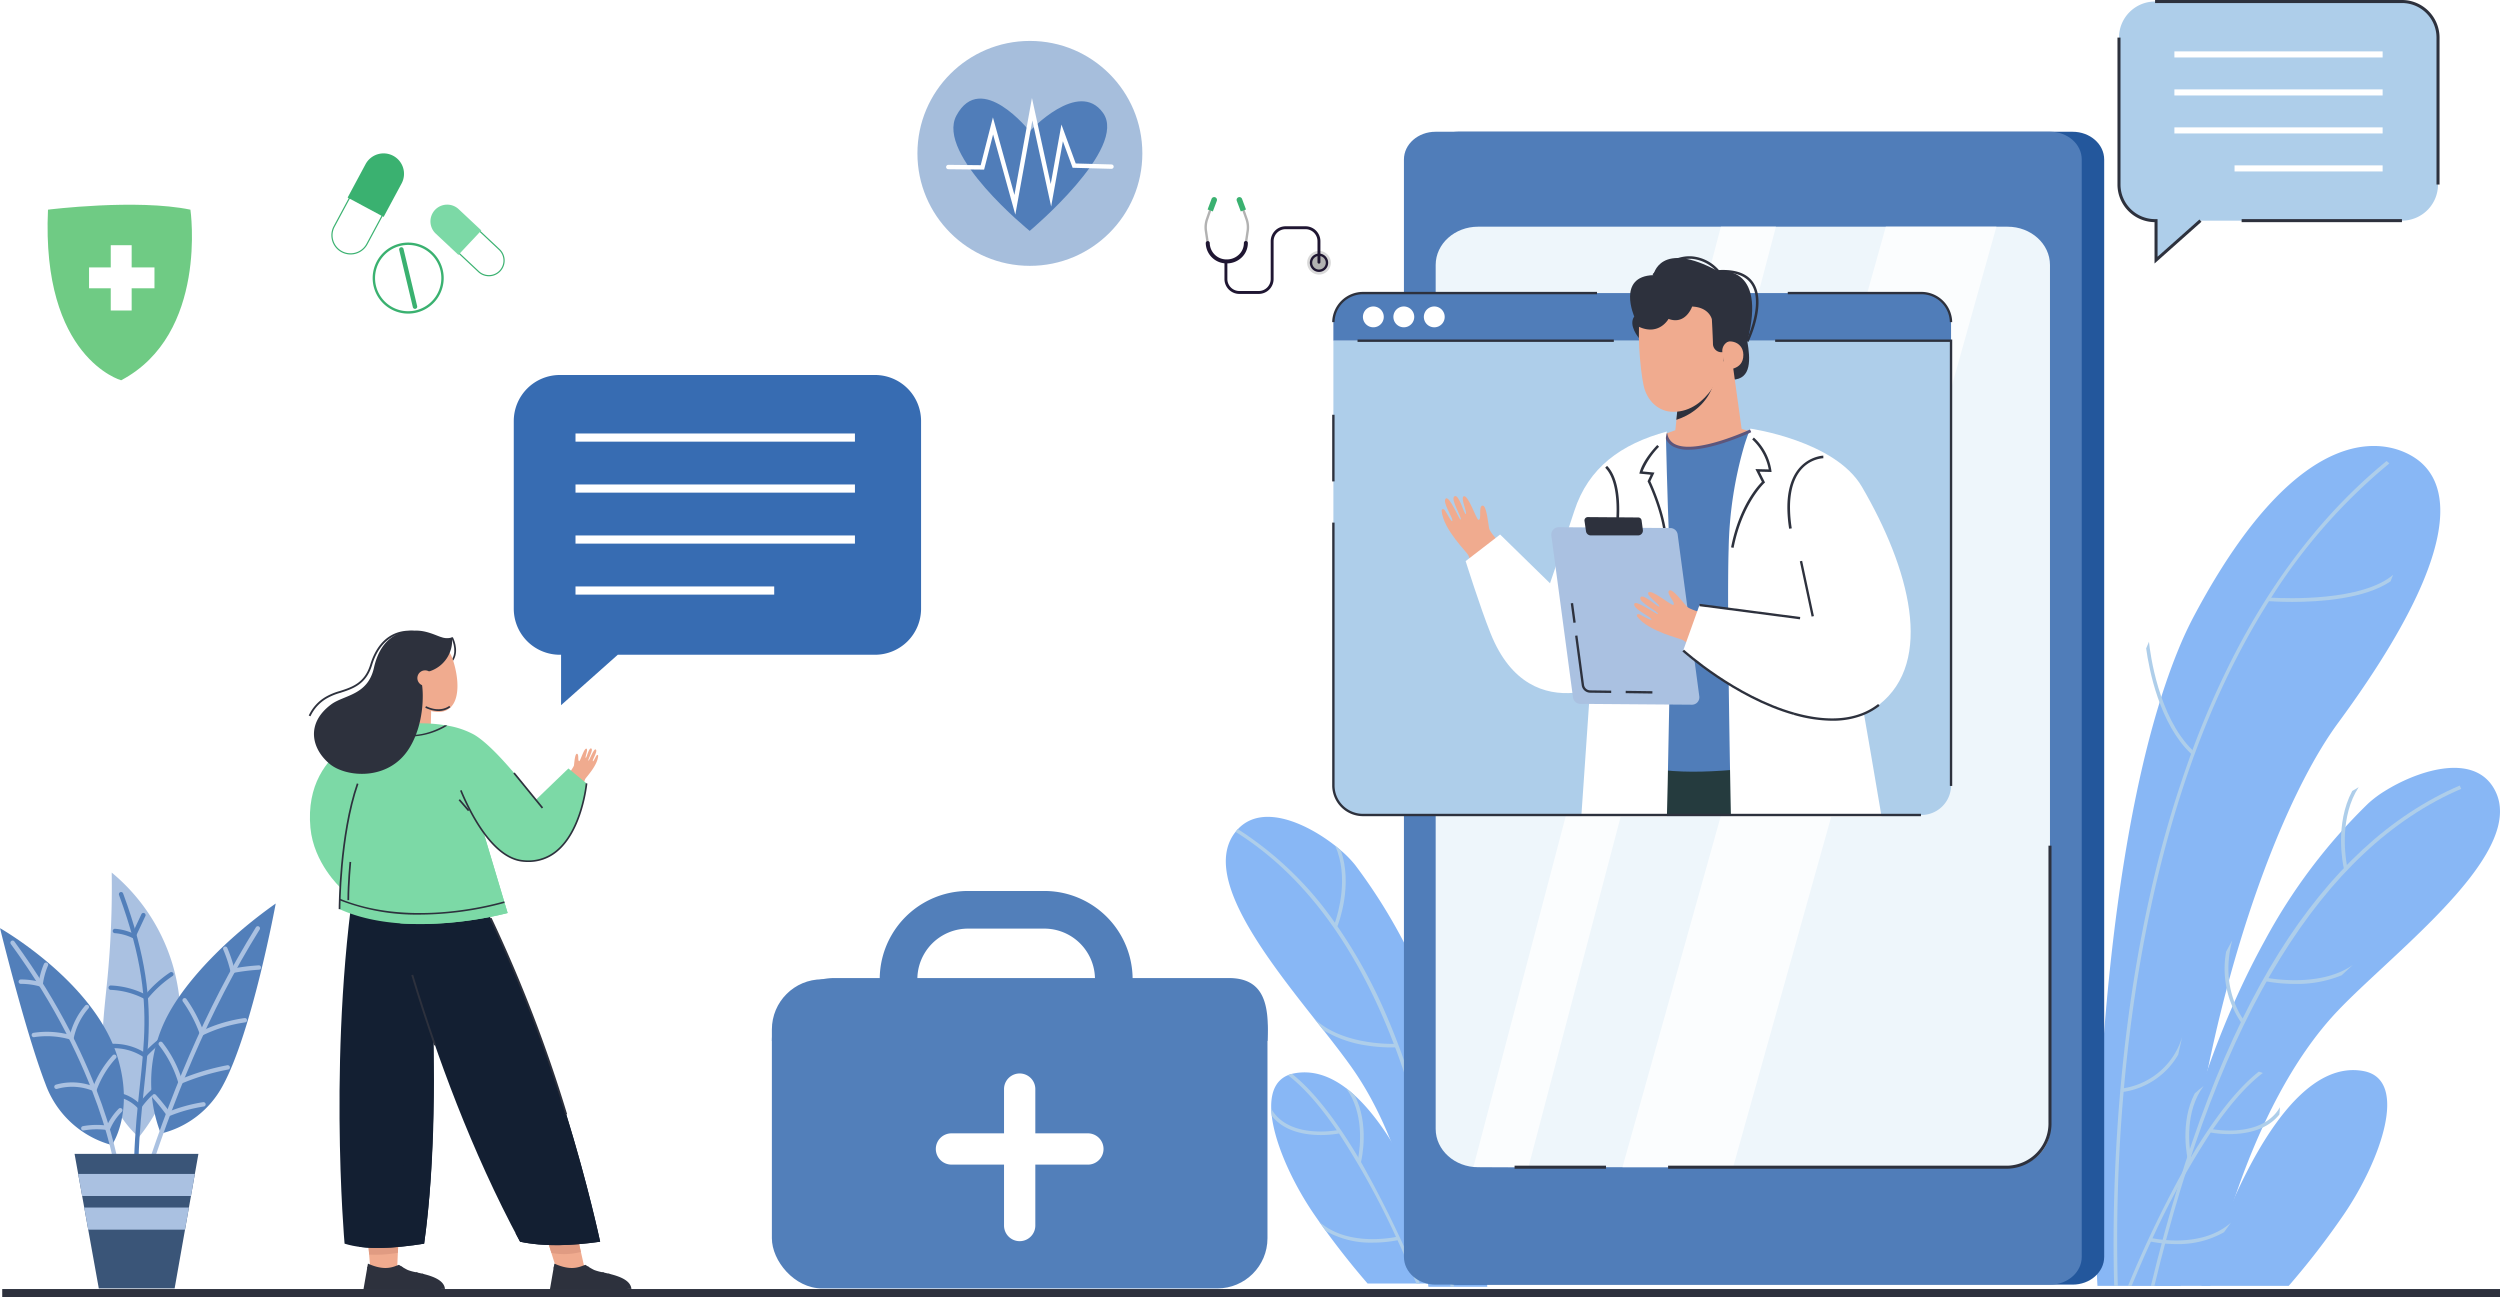 <svg xmlns="http://www.w3.org/2000/svg" xmlns:xlink="http://www.w3.org/1999/xlink" width="570" height="295.762" viewBox="0 0 570 295.762">
  <defs>
    <filter id="Path_83360" x="0.104" y="38.939" width="54.403" height="61.959" filterUnits="userSpaceOnUse">
      <feOffset dy="3" input="SourceAlpha"/>
      <feGaussianBlur stdDeviation="3" result="blur"/>
      <feFlood flood-opacity="0.161"/>
      <feComposite operator="in" in2="blur"/>
      <feComposite in="SourceGraphic"/>
    </filter>
  </defs>
  <g id="occucare_bahamas_2" transform="translate(-8504.492 8997.939)">
    <g id="Occucare_France_4" transform="translate(8505 -8997.939)">
      <g id="Group_271338" data-name="Group 271338" transform="translate(0)">
        <g id="Group_270970" data-name="Group 270970" transform="translate(477.4 101.682)">
          <g id="Group_270965" data-name="Group 270965" transform="translate(13.614 73.392)">
            <g id="Group_270964" data-name="Group 270964">
              <path id="Path_96383" data-name="Path 96383" d="M690.507,422.161l-2.519,2.342c-3.169,2.955-6.089,5.715-8.429,8.187-21.164,22.344-28.95,62.63-28.95,62.63H638.158s.571-5.5,2.241-14.037c2.892-14.817,9.069-39.207,21.252-62.178.453-.857.914-1.706,1.384-2.557a128.44,128.44,0,0,1,23.544-31.21,24.643,24.643,0,0,1,3.812-2.856q.705-.441,1.472-.874c7.223-4.073,18.25-7.269,22.987-.343.077.11.151.225.223.34C721.953,392.656,704.714,408.945,690.507,422.161Z" transform="translate(-638.158 -377.212)" fill="#88b7f5"/>
            </g>
          </g>
          <g id="Group_270967" data-name="Group 270967">
            <g id="Group_270966" data-name="Group 270966">
              <path id="Path_96384" data-name="Path 96384" d="M693.705,300.752q-.289.733-.6,1.492c-3.584,8.587-9.813,19.227-19.384,32.248-10.142,13.779-20.949,40.322-28.1,71.532,0,.016-.008.033-.011.049q-.441,1.923-.859,3.867l-.05.223a328.9,328.9,0,0,0-5.984,38.655c-.4,4.268-.7,9.794-.914,14.059-.014.36-.039-.373-.053,0H618.839c-1.288-22.286.75-102.219,18.552-145.346.209-.511.423-1.019.64-1.519q1.33-3.069,2.81-5.858c24.8-46.658,45.125-40.355,51.365-35.346.211.168.4.332.582.5l.052.049C697.619,279.794,698.772,287.849,693.705,300.752Z" transform="translate(-618.525 -271.374)" fill="#88b7f5"/>
            </g>
          </g>
          <g id="Group_270969" data-name="Group 270969" transform="translate(24.003 142.302)">
            <g id="Group_270968" data-name="Group 270968">
              <path id="Path_96385" data-name="Path 96385" d="M685.657,509.452a181.644,181.644,0,0,1-12.607,16.334H653.14c.1-.232,15.333-52.954,36.941-48.986C700.613,478.734,694.015,497.166,685.657,509.452Z" transform="translate(-653.14 -476.587)" fill="#88b7f5"/>
            </g>
          </g>
        </g>
        <g id="Group_270983" data-name="Group 270983" transform="translate(481.383 105.114)">
          <g id="Group_270973" data-name="Group 270973">
            <g id="Group_270972" data-name="Group 270972">
              <g id="Group_270971" data-name="Group 270971">
                <path id="Path_96386" data-name="Path 96386" d="M697.9,276.87a129.2,129.2,0,0,0-26.941,30.611q-.256.4-.506.794c-21.727,34.269-30.07,77.464-33.069,111.041q-.036.42-.074.84a387.7,387.7,0,0,0-1.327,44.236h-.824c-.409-13.718-.461-49.8,7.868-87.779a258.6,258.6,0,0,1,9.667-33.542c.1-.282.206-.565.311-.845a197.832,197.832,0,0,1,8.893-20.477c9.456-18.7,21.353-33.978,35.367-45.425.212.168.4.332.583.5Z" transform="translate(-635.015 -276.324)" fill="#aeceea"/>
              </g>
            </g>
          </g>
          <g id="Group_270976" data-name="Group 270976" transform="translate(35.205 25.945)">
            <g id="Group_270975" data-name="Group 270975">
              <g id="Group_270974" data-name="Group 270974">
                <path id="Path_96387" data-name="Path 96387" d="M714.324,313.739c-.193.489-.393.986-.6,1.492-5.885,4-16.1,4.685-22.415,4.685-2.65,0-4.617-.121-5.292-.17l-.228-.017.069-.821c.022,0,.255.019.665.044C690.1,319.152,707.2,319.773,714.324,313.739Z" transform="translate(-685.784 -313.739)" fill="#aeceea"/>
              </g>
            </g>
          </g>
          <g id="Group_270979" data-name="Group 270979" transform="translate(7.431 41.204)">
            <g id="Group_270978" data-name="Group 270978">
              <g id="Group_270977" data-name="Group 270977">
                <path id="Path_96388" data-name="Path 96388" d="M656.824,360.953l-.555.61c-.1-.091-.2-.182-.294-.275-7.231-6.844-9.59-19.293-10.244-24.025.209-.511.423-1.019.64-1.519.288,2.691,2.15,17.077,9.915,24.7C656.461,360.618,656.64,360.785,656.824,360.953Z" transform="translate(-645.731 -335.744)" fill="#aeceea"/>
              </g>
            </g>
          </g>
          <g id="Group_270982" data-name="Group 270982" transform="translate(2.098 131.216)">
            <g id="Group_270981" data-name="Group 270981">
              <g id="Group_270980" data-name="Group 270980">
                <path id="Path_96389" data-name="Path 96389" d="M650.681,469.688a17.347,17.347,0,0,1-12.449,8.478c-.077.011-.121.014-.126.014l-.066-.821c.008,0,.1-.008.266-.033a16.638,16.638,0,0,0,13.3-11.776Z" transform="translate(-638.04 -465.55)" fill="#aeceea"/>
              </g>
            </g>
          </g>
        </g>
        <g id="Group_270996" data-name="Group 270996" transform="translate(484.671 244.328)">
          <g id="Group_270986" data-name="Group 270986">
            <g id="Group_270985" data-name="Group 270985">
              <g id="Group_270984" data-name="Group 270984">
                <path id="Path_96390" data-name="Path 96390" d="M695.024,477.4c-3.9,2.961-7.751,7.525-11.384,12.829q-.255.37-.5.744a185.106,185.106,0,0,0-13.276,24.107c-.121.259-.242.511-.357.766-1.684,3.614-3.164,7.163-4.4,10.1-.022.052-.044-.052-.066,0h-.761a250.616,250.616,0,0,1,13.734-28.315q.313-.532.626-1.06c4.743-7.965,10.041-15.2,15.448-19.48A6.587,6.587,0,0,1,695.024,477.4Z" transform="translate(-664.273 -477.083)" fill="#aeceea"/>
              </g>
            </g>
          </g>
          <g id="Group_270989" data-name="Group 270989" transform="translate(4.955 34.444)">
            <g id="Group_270988" data-name="Group 270988">
              <g id="Group_270987" data-name="Group 270987">
                <path id="Path_96391" data-name="Path 96391" d="M689.926,526.755q-.779,1.1-1.566,2.175a21.112,21.112,0,0,1-10.906,2.7,29.489,29.489,0,0,1-5.762-.557c-.171-.035-.263-.058-.275-.06l.195-.8c.014,0,.167.038.437.093C674.2,530.726,683.768,532.215,689.926,526.755Z" transform="translate(-671.418 -526.755)" fill="#aeceea"/>
              </g>
            </g>
          </g>
          <g id="Group_270992" data-name="Group 270992" transform="translate(18.859 8.126)">
            <g id="Group_270991" data-name="Group 270991">
              <g id="Group_270990" data-name="Group 270990">
                <path id="Path_96392" data-name="Path 96392" d="M707.253,488.8c-.017.535-.058,1.087-.126,1.656-2.936,3.708-7.857,4.469-11.408,4.469a23.628,23.628,0,0,1-4.246-.365,7.977,7.977,0,0,1,.14-.81c.011,0,.14.027.365.066C693.969,494.138,703.516,495.313,707.253,488.8Z" transform="translate(-691.47 -488.802)" fill="#aeceea"/>
              </g>
            </g>
          </g>
          <g id="Group_270995" data-name="Group 270995" transform="translate(13.095 3.292)">
            <g id="Group_270994" data-name="Group 270994">
              <g id="Group_270993" data-name="Group 270993">
                <path id="Path_96393" data-name="Path 96393" d="M684.423,498.019c.1.56.179.884.185.9l-.8.2c0-.011-.006-.025-.011-.044-.187-.769-2-8.83,1.486-15.572q.989-.9,2.016-1.675c-4.243,5.707-3.337,13.548-2.876,16.185Z" transform="translate(-683.158 -481.831)" fill="#aeceea"/>
              </g>
            </g>
          </g>
        </g>
        <g id="Group_271027" data-name="Group 271027" transform="translate(278.976 186.245)">
          <g id="Group_270998" data-name="Group 270998">
            <g id="Group_270997" data-name="Group 270997">
              <path id="Path_96394" data-name="Path 96394" d="M391.115,500.474H377.7c-2.063-13.939-6.712-34.415-17.013-49.329-1.894-2.741-4.3-5.85-6.924-9.185-.686-.862-1.378-1.745-2.091-2.643-11.757-14.908-25.993-33.248-17.684-42.9v-.007c.1-.1.176-.2.268-.29,5.617-5.991,15.8-1.243,22.177,3.773.452.36.883.714,1.293,1.067a24.476,24.476,0,0,1,3.264,3.335A125.631,125.631,0,0,1,379.083,438c.325.9.65,1.788.953,2.685C387.745,462.9,390.317,485.517,391.115,500.474Z" transform="translate(-331.502 -393.322)" fill="#88b7f5"/>
            </g>
          </g>
          <g id="Group_271000" data-name="Group 271000" transform="translate(10.346 58.26)">
            <g id="Group_270999" data-name="Group 270999">
              <path id="Path_96395" data-name="Path 96395" d="M356.07,509.5a177.683,177.683,0,0,0,12.339,15.986h19.485c-.1-.227-15.007-51.826-36.154-47.942C341.432,479.441,347.89,497.481,356.07,509.5Z" transform="translate(-346.421 -477.339)" fill="#88b7f5"/>
            </g>
          </g>
          <g id="Group_271013" data-name="Group 271013" transform="translate(10.357 58.597)">
            <g id="Group_271003" data-name="Group 271003" transform="translate(3.809)">
              <g id="Group_271002" data-name="Group 271002">
                <g id="Group_271001" data-name="Group 271001">
                  <path id="Path_96396" data-name="Path 96396" d="M351.931,478.131c3.814,2.9,7.585,7.365,11.141,12.555.167.242.331.483.5.728a181.238,181.238,0,0,1,12.993,23.594c.118.252.236.5.349.75,1.648,3.536,3.1,7.01,4.308,9.88.022.051.043-.051.064,0h.745a245.3,245.3,0,0,0-13.442-27.712q-.306-.52-.612-1.037c-4.643-7.795-9.827-14.88-15.12-19.065A6.509,6.509,0,0,0,351.931,478.131Z" transform="translate(-351.931 -477.825)" fill="#aeceea"/>
                </g>
              </g>
            </g>
            <g id="Group_271006" data-name="Group 271006" transform="translate(10.942 33.711)">
              <g id="Group_271005" data-name="Group 271005">
                <g id="Group_271004" data-name="Group 271004">
                  <path id="Path_96397" data-name="Path 96397" d="M362.218,526.439q.762,1.081,1.532,2.129a20.669,20.669,0,0,0,10.674,2.639,28.943,28.943,0,0,0,5.639-.545c.166-.035.258-.057.268-.06l-.191-.782c-.013,0-.164.038-.427.092C377.612,530.326,368.244,531.783,362.218,526.439Z" transform="translate(-362.218 -526.439)" fill="#aeceea"/>
                </g>
              </g>
            </g>
            <g id="Group_271009" data-name="Group 271009" transform="translate(0 7.953)">
              <g id="Group_271008" data-name="Group 271008">
                <g id="Group_271007" data-name="Group 271007">
                  <path id="Path_96398" data-name="Path 96398" d="M346.438,489.294q.024.786.124,1.621c2.873,3.629,7.69,4.373,11.165,4.373a23.088,23.088,0,0,0,4.156-.358c.026,0-.137-.793-.137-.793s-.137.027-.358.064C359.439,494.516,350.1,495.667,346.438,489.294Z" transform="translate(-346.438 -489.294)" fill="#aeceea"/>
                </g>
              </g>
            </g>
            <g id="Group_271012" data-name="Group 271012" transform="translate(17.036 3.222)">
              <g id="Group_271011" data-name="Group 271011">
                <g id="Group_271010" data-name="Group 271010">
                  <path id="Path_96399" data-name="Path 96399" d="M373.82,498.314c-.1.549-.175.865-.18.884l.782.2c0-.01.006-.024.01-.043.183-.752,1.962-8.642-1.454-15.24q-.967-.883-1.973-1.639c4.153,5.586,3.266,13.259,2.815,15.84Z" transform="translate(-371.005 -482.472)" fill="#aeceea"/>
                </g>
              </g>
            </g>
          </g>
          <g id="Group_271026" data-name="Group 271026" transform="translate(2.265 2.764)">
            <g id="Group_271016" data-name="Group 271016">
              <g id="Group_271015" data-name="Group 271015">
                <g id="Group_271014" data-name="Group 271014">
                  <path id="Path_96400" data-name="Path 96400" d="M384.521,501.7h-.77q-3.964-31.592-12.64-54.592c-.1-.269-.2-.537-.311-.806-8.626-22.53-20.666-38.7-36.032-48.312l.219-.346v-.007l.212-.325.057.035a78.377,78.377,0,0,1,22.121,21.337c.191.268.381.537.572.812a117.082,117.082,0,0,1,11.374,20.765,158.3,158.3,0,0,1,5.787,15.819c.1.3.191.587.275.883A267.353,267.353,0,0,1,384.521,501.7Z" transform="translate(-334.768 -397.308)" fill="#aeceea"/>
                </g>
              </g>
            </g>
            <g id="Group_271019" data-name="Group 271019" transform="translate(17.909 43.235)">
              <g id="Group_271018" data-name="Group 271018">
                <g id="Group_271017" data-name="Group 271017">
                  <path id="Path_96401" data-name="Path 96401" d="M360.594,459.657l2.082,2.64a26.25,26.25,0,0,0,9.976,3.5,35.919,35.919,0,0,0,6.392.422c.137,0,.224-.006.259-.009l-.044-.807c-.013,0-.2.01-.521.015C376.354,465.444,366.391,465.217,360.594,459.657Z" transform="translate(-360.594 -459.657)" fill="#aeceea"/>
                </g>
              </g>
            </g>
            <g id="Group_271022" data-name="Group 271022" transform="translate(22.406 3.81)">
              <g id="Group_271021" data-name="Group 271021">
                <g id="Group_271020" data-name="Group 271020">
                  <path id="Path_96402" data-name="Path 96402" d="M367.284,420.367c-.121.354-.2.554-.205.569l.748.3c0-.013.013-.033.026-.061.356-.908,3.535-9.427.782-17.308q-.616-.531-1.293-1.065C370.5,409.869,368.048,418.152,367.284,420.367Z" transform="translate(-367.079 -402.803)" fill="#aeceea"/>
                </g>
              </g>
            </g>
            <g id="Group_271025" data-name="Group 271025" transform="translate(39.905 41.92)">
              <g id="Group_271024" data-name="Group 271024">
                <g id="Group_271023" data-name="Group 271023">
                  <path id="Path_96403" data-name="Path 96403" d="M392.315,475.054l.535.605c.006-.008.076-.067.191-.183a21.374,21.374,0,0,0,5.641-15.034c-.31-.9-.629-1.787-.956-2.681,1.026,9.518-3.484,15.245-4.957,16.836C392.5,474.892,392.325,475.045,392.315,475.054Z" transform="translate(-392.315 -457.761)" fill="#aeceea"/>
                </g>
              </g>
            </g>
          </g>
        </g>
        <g id="Group_271040" data-name="Group 271040" transform="translate(489.896 179.101)">
          <g id="Group_271030" data-name="Group 271030">
            <g id="Group_271029" data-name="Group 271029">
              <g id="Group_271028" data-name="Group 271028">
                <path id="Path_96404" data-name="Path 96404" d="M648.093,497.1h-.8c7.54-31.35,17.38-57.107,29.248-76.051,11.578-18.484,25.431-31.279,41.176-38.031l.325.757C686.443,397.327,662.909,435.5,648.093,497.1Z" transform="translate(-647.292 -383.019)" fill="#aeceea"/>
              </g>
            </g>
          </g>
          <g id="Group_271033" data-name="Group 271033" transform="translate(26.095 40.925)">
            <g id="Group_271032" data-name="Group 271032">
              <g id="Group_271031" data-name="Group 271031">
                <path id="Path_96405" data-name="Path 96405" d="M704.841,442.036l-2.516,2.34a26.829,26.829,0,0,1-10.62,1.969,36.668,36.668,0,0,1-6.52-.574c-.137-.024-.225-.041-.261-.049l.171-.807c.013,0,.2.041.524.1C688.022,445.414,698.117,446.743,704.841,442.036Z" transform="translate(-684.924 -442.036)" fill="#aeceea"/>
              </g>
            </g>
          </g>
          <g id="Group_271036" data-name="Group 271036" transform="translate(43.355 0.372)">
            <g id="Group_271035" data-name="Group 271035">
              <g id="Group_271034" data-name="Group 271034">
                <path id="Path_96406" data-name="Path 96406" d="M711.142,401.3c.066.376.115.59.118.607l-.8.187q0-.021-.017-.067c-.217-.972-2.1-10.071,1.917-17.6q.705-.441,1.472-.874C709.535,390.2,710.716,398.943,711.142,401.3Z" transform="translate(-709.814 -383.555)" fill="#aeceea"/>
              </g>
            </g>
          </g>
          <g id="Group_271039" data-name="Group 271039" transform="translate(16.852 35.311)">
            <g id="Group_271038" data-name="Group 271038">
              <g id="Group_271037" data-name="Group 271037">
                <path id="Path_96407" data-name="Path 96407" d="M676.045,452.248l-.635.527c-.005-.008-.066-.08-.165-.214A21.843,21.843,0,0,1,671.9,436.5c.453-.857.914-1.706,1.384-2.557-2.524,9.45,1.134,15.937,2.373,17.774C675.889,452.056,676.037,452.237,676.045,452.248Z" transform="translate(-671.594 -433.941)" fill="#aeceea"/>
              </g>
            </g>
          </g>
        </g>
        <g id="Group_271063" data-name="Group 271063" transform="translate(319.588 30.04)">
          <g id="Group_271045" data-name="Group 271045" transform="translate(5.119)">
            <g id="Group_271044" data-name="Group 271044">
              <g id="Group_271043" data-name="Group 271043">
                <g id="Group_271042" data-name="Group 271042">
                  <g id="Group_271041" data-name="Group 271041">
                    <path id="Path_96408" data-name="Path 96408" d="M563.158,121.563v250.2c0,3.493-3.221,6.328-7.21,6.328H415.828c-3.98,0-7.21-2.834-7.21-6.328v-250.2c0-3.5,3.229-6.328,7.21-6.328h140.12C559.937,115.235,563.158,118.062,563.158,121.563Z" transform="translate(-408.618 -115.235)" fill="#23579c"/>
                  </g>
                </g>
              </g>
            </g>
          </g>
          <g id="Group_271050" data-name="Group 271050" transform="translate(0)">
            <g id="Group_271049" data-name="Group 271049">
              <g id="Group_271048" data-name="Group 271048">
                <g id="Group_271047" data-name="Group 271047">
                  <g id="Group_271046" data-name="Group 271046">
                    <path id="Path_96409" data-name="Path 96409" d="M555.776,121.563v250.2c0,3.493-3.221,6.328-7.21,6.328H408.446c-3.98,0-7.21-2.834-7.21-6.328v-250.2c0-3.5,3.229-6.328,7.21-6.328H548.566C552.555,115.235,555.776,118.062,555.776,121.563Z" transform="translate(-401.236 -115.235)" fill="#507db9"/>
                  </g>
                </g>
              </g>
            </g>
          </g>
          <g id="Group_271055" data-name="Group 271055" transform="translate(7.239 21.642)">
            <g id="Group_271054" data-name="Group 271054">
              <g id="Group_271053" data-name="Group 271053">
                <g id="Group_271052" data-name="Group 271052">
                  <g id="Group_271051" data-name="Group 271051">
                    <path id="Path_96410" data-name="Path 96410" d="M542.07,360.888H421.342c-5.33,0-9.666-3.911-9.666-8.719v-197c0-4.808,4.336-8.719,9.666-8.719H542.07c5.33,0,9.666,3.911,9.666,8.719v197C551.737,356.976,547.4,360.888,542.07,360.888Z" transform="translate(-411.676 -146.445)" fill="#eef6fb"/>
                  </g>
                </g>
              </g>
            </g>
          </g>
          <g id="Group_271056" data-name="Group 271056" transform="translate(15.839 21.639)" opacity="0.77">
            <path id="Path_96411" data-name="Path 96411" d="M493.056,146.441,436.625,360.886s-12.193-.018-12.547-.049l56.431-214.4Z" transform="translate(-424.078 -146.441)" fill="#fff"/>
          </g>
          <g id="Group_271057" data-name="Group 271057" transform="translate(49.827 21.639)" opacity="0.77">
            <path id="Path_96412" data-name="Path 96412" d="M558.354,146.441l-60.04,214.445H473.091l60.047-214.445Z" transform="translate(-473.091 -146.441)" fill="#fff"/>
          </g>
          <g id="Group_271062" data-name="Group 271062" transform="translate(25.227 162.768)">
            <g id="Group_271061" data-name="Group 271061">
              <g id="Group_271060" data-name="Group 271060">
                <g id="Group_271059" data-name="Group 271059">
                  <g id="Group_271058" data-name="Group 271058">
                    <path id="Path_96413" data-name="Path 96413" d="M550.023,476.45H472.617v-.693h77.406a9.613,9.613,0,0,0,9.319-9.862V402.787h.693v63.108A10.306,10.306,0,0,1,550.023,476.45Zm-91.559,0H437.616v-.693h20.848Z" transform="translate(-437.616 -402.787)" fill="#2d313d"/>
                  </g>
                </g>
              </g>
            </g>
          </g>
        </g>
        <g id="Group_271193" data-name="Group 271193" transform="translate(69.884 143.78)">
          <g id="Group_271071" data-name="Group 271071" transform="translate(13.278 136.083)">
            <g id="Group_271067" data-name="Group 271067" transform="translate(0 0.435)">
              <g id="Group_271066" data-name="Group 271066">
                <g id="Group_271065" data-name="Group 271065">
                  <g id="Group_271064" data-name="Group 271064">
                    <path id="Path_96414" data-name="Path 96414" d="M182.86,528.249l-.849-9.928h7.279l-.441,9.928Z" transform="translate(-182.011 -518.321)" fill="#f0ab8f"/>
                  </g>
                </g>
              </g>
            </g>
            <g id="Group_271070" data-name="Group 271070" transform="translate(0.022)">
              <g id="Group_271069" data-name="Group 271069">
                <g id="Group_271068" data-name="Group 271068">
                  <path id="Path_96415" data-name="Path 96415" d="M182.055,518.066l.484,5.588a29.086,29.086,0,0,0,6.541-.41l.261-5.771Z" transform="translate(-182.055 -517.473)" fill="#e09b82"/>
                </g>
              </g>
            </g>
          </g>
          <g id="Group_271091" data-name="Group 271091" transform="translate(12.208 144.318)">
            <g id="Group_271074" data-name="Group 271074" transform="translate(0 5.796)">
              <g id="Group_271073" data-name="Group 271073">
                <g id="Group_271072" data-name="Group 271072">
                  <path id="Path_96416" data-name="Path 96416" d="M179.926,546.462h18.935a5.958,5.958,0,0,0-.076-1.642c-.007-.015-18.592.106-18.592.106Z" transform="translate(-179.926 -544.818)" fill="#2d313d"/>
                </g>
              </g>
            </g>
            <g id="Group_271077" data-name="Group 271077" transform="translate(0.266)">
              <g id="Group_271076" data-name="Group 271076">
                <g id="Group_271075" data-name="Group 271075">
                  <path id="Path_96417" data-name="Path 96417" d="M180.445,539.426l18.585-.122c-.179-1.924-2.593-2.828-4.847-3.4-.152-.039-.3-.072-.448-.11-.323-.076-.639-.145-.939-.213-.156-.034-.308-.069-.453-.1a10.441,10.441,0,0,1-1.8-.5c-.335-.16-.741-.391-1.095-.6-.122-.072-.232-.145-.335-.209-.335-.209-.574-.368-.574-.368-1.217.4-3.049,1.543-7.071-.278l-.122.7-.069.4Z" transform="translate(-180.445 -533.523)" fill="#2d313d"/>
                </g>
              </g>
            </g>
            <g id="Group_271086" data-name="Group 271086" transform="translate(12.164 1.958)">
              <g id="Group_271081" data-name="Group 271081" transform="translate(1.392 0.312)">
                <g id="Group_271080" data-name="Group 271080">
                  <g id="Group_271079" data-name="Group 271079">
                    <g id="Group_271078" data-name="Group 271078">
                      <path id="Path_96418" data-name="Path 96418" d="M206.345,537.946a4.307,4.307,0,0,1,.311,1.357l.38-.015a4.781,4.781,0,0,0-.243-1.231C206.641,538.018,206.493,537.984,206.345,537.946Z" transform="translate(-206.345 -537.946)" fill="#2d313d"/>
                    </g>
                  </g>
                </g>
              </g>
              <g id="Group_271085" data-name="Group 271085">
                <g id="Group_271084" data-name="Group 271084">
                  <g id="Group_271083" data-name="Group 271083">
                    <g id="Group_271082" data-name="Group 271082">
                      <path id="Path_96419" data-name="Path 96419" d="M203.633,537.338a4.223,4.223,0,0,1,.342,1.425l.38-.011a4.56,4.56,0,0,0-.27-1.315C203.93,537.4,203.778,537.368,203.633,537.338Z" transform="translate(-203.633 -537.338)" fill="#2d313d"/>
                    </g>
                  </g>
                </g>
              </g>
            </g>
            <g id="Group_271090" data-name="Group 271090" transform="translate(1.102 0.646)">
              <g id="Group_271089" data-name="Group 271089">
                <g id="Group_271088" data-name="Group 271088">
                  <g id="Group_271087" data-name="Group 271087">
                    <path id="Path_96420" data-name="Path 96420" d="M182.074,535.231a9.522,9.522,0,0,0,4.25,1.11,5.96,5.96,0,0,0,3.919-1.349c-.122-.072-.232-.145-.335-.209-.707.6-3.3,2.331-7.766.053Z" transform="translate(-182.074 -534.782)" fill="#2d313d"/>
                  </g>
                </g>
              </g>
            </g>
          </g>
          <g id="Group_271093" data-name="Group 271093" transform="translate(7.014 51.235)">
            <g id="Group_271092" data-name="Group 271092">
              <path id="Path_96421" data-name="Path 96421" d="M189.105,440.652c-6.884,1.08-13.281,1.53-18.146,0,0,0-4.116-46.142,3.181-88.537l14.593.064S194.346,403.13,189.105,440.652Z" transform="translate(-169.803 -352.115)" fill="#131f32"/>
            </g>
          </g>
          <g id="Group_271096" data-name="Group 271096" transform="translate(27.708 1.476)">
            <g id="Group_271095" data-name="Group 271095">
              <g id="Group_271094" data-name="Group 271094">
                <path id="Path_96422" data-name="Path 96422" d="M210.166,262.825c2.731-.226,4.533-1.1,5.355-2.59,1.226-2.226-.185-4.978-.245-5.094l-.349.182c.014.027,1.373,2.684.248,4.724-.755,1.369-2.451,2.171-5.041,2.386Z" transform="translate(-210.134 -255.141)" fill="#2d313d"/>
              </g>
            </g>
          </g>
          <g id="Group_271104" data-name="Group 271104" transform="translate(53.614 136.125)">
            <g id="Group_271100" data-name="Group 271100" transform="translate(0.015 0.393)">
              <g id="Group_271099" data-name="Group 271099">
                <g id="Group_271098" data-name="Group 271098">
                  <g id="Group_271097" data-name="Group 271097">
                    <path id="Path_96423" data-name="Path 96423" d="M263.781,528.249l-3.13-9.928h7.279l2.22,9.928Z" transform="translate(-260.651 -518.321)" fill="#f0ab8f"/>
                  </g>
                </g>
              </g>
            </g>
            <g id="Group_271103" data-name="Group 271103">
              <g id="Group_271102" data-name="Group 271102">
                <g id="Group_271101" data-name="Group 271101">
                  <path id="Path_96424" data-name="Path 96424" d="M260.621,517.864l1.726,5.459a15.439,15.439,0,0,0,6.7-.221l-1.239-5.546h-2.6Z" transform="translate(-260.621 -517.556)" fill="#e09b82"/>
                </g>
              </g>
            </g>
          </g>
          <g id="Group_271107" data-name="Group 271107" transform="translate(0.269 21.903)">
            <g id="Group_271106" data-name="Group 271106">
              <g id="Group_271105" data-name="Group 271105">
                <path id="Path_96425" data-name="Path 96425" d="M174.647,294.95s-19.644,3.6-17.876,23.032c.735,8.077,6.841,13.661,6.841,13.661l2.242-6.828,7.858,2.643Z" transform="translate(-156.659 -294.95)" fill="#7cd9a6"/>
              </g>
            </g>
          </g>
          <g id="Group_271110" data-name="Group 271110" transform="translate(18.767 12.804)">
            <g id="Group_271109" data-name="Group 271109">
              <g id="Group_271108" data-name="Group 271108">
                <path id="Path_96426" data-name="Path 96426" d="M201.7,288.832l.267-10.652-6.172-.963-3.086,10.212Z" transform="translate(-192.709 -277.217)" fill="#f0ab8f"/>
              </g>
            </g>
          </g>
          <g id="Group_271113" data-name="Group 271113" transform="translate(19.887 1.276)">
            <g id="Group_271112" data-name="Group 271112">
              <g id="Group_271111" data-name="Group 271111">
                <path id="Path_96427" data-name="Path 96427" d="M200.607,270.994a10.823,10.823,0,0,1-4.8-13.762c2.136-4.723,10.354-2.045,11.943,2.542C210.211,266.888,209.18,274.913,200.607,270.994Z" transform="translate(-194.891 -254.751)" fill="#f0ab8f"/>
              </g>
            </g>
          </g>
          <g id="Group_271117" data-name="Group 271117" transform="translate(59.097 26.854)">
            <g id="Group_271116" data-name="Group 271116">
              <g id="Group_271115" data-name="Group 271115">
                <g id="Group_271114" data-name="Group 271114">
                  <path id="Path_96428" data-name="Path 96428" d="M271.307,310.494a8.26,8.26,0,0,0,1.366-1.951c.077-.426.2-2.783.693-2.712.521.074.1,1.678.523,1.667.26-.008,1.134-3.14,1.681-2.819.359.21-.429,2.035-.2,2.074.21.036.712-2.415,1.26-2.129.574.3-.9,2.649-.627,2.771.134.061,1.19-2.8,1.632-2.554.59.327-.889,2.517-.633,2.69.126.085.51-.783.8-1.269.163-.27.407-.182.4.032-.118,2.216-2.839,4.973-2.969,5.327q-.29.79-.6,1.534Z" transform="translate(-271.307 -304.6)" fill="#f0ab8f"/>
                </g>
              </g>
            </g>
          </g>
          <g id="Group_271120" data-name="Group 271120" transform="translate(16.418 50.856)">
            <g id="Group_271119" data-name="Group 271119">
              <g id="Group_271118" data-name="Group 271118">
                <path id="Path_96429" data-name="Path 96429" d="M238.154,439.849c-6.645.94-12.86,1.158-18.256,0-22.394-41.544-31.766-88.472-31.766-88.472h17.3C227.783,389.877,238.154,439.849,238.154,439.849Z" transform="translate(-188.131 -351.377)" fill="#131f32"/>
              </g>
            </g>
          </g>
          <g id="Group_271123" data-name="Group 271123" transform="translate(33.728 31.423)">
            <g id="Group_271122" data-name="Group 271122">
              <g id="Group_271121" data-name="Group 271121">
                <path id="Path_96430" data-name="Path 96430" d="M239.975,320.6l7.365-7.092,4.137,3.41s-1.75,19.094-14.639,17.662c-9.083-1.009-14.973-18.556-14.973-18.556Z" transform="translate(-221.865 -313.503)" fill="#7cd9a6"/>
              </g>
            </g>
          </g>
          <g id="Group_271126" data-name="Group 271126" transform="translate(7.005 21.131)">
            <g id="Group_271125" data-name="Group 271125">
              <g id="Group_271124" data-name="Group 271124">
                <path id="Path_96431" data-name="Path 96431" d="M169.8,335.815c15.623,7.111,38.331.887,38.331.887l-.693-2.3-.106-.356-5.906-19.668,15.531-.187s-10.405-14.6-16.465-18.15a19.162,19.162,0,0,0-6.1-2.067c-.187-.033-.377-.066-.568-.095a35.455,35.455,0,0,0-12.626.286c-.147.029-.294.062-.436.095a22.427,22.427,0,0,0-6.383,2.415s1.114,6.272-.447,10.533c-3.55,9.688-4.085,21.258-4.14,26.189,0,.139,0,.271,0,.4C169.779,335.078,169.8,335.815,169.8,335.815Z" transform="translate(-169.787 -293.445)" fill="#7cd9a6"/>
              </g>
            </g>
          </g>
          <g id="Group_271128" data-name="Group 271128" transform="translate(20.681 36.691)">
            <g id="Group_271127" data-name="Group 271127">
              <path id="Path_96432" data-name="Path 96432" d="M196.438,353.81l.693.052c.167.011.335.023.5.029a82.775,82.775,0,0,0,23.478-2.427l-.693-2.3-.1-.353-4.59-15.343c-.774-.792-4.666-7.133-5.273-9.7a34.843,34.843,0,0,0,1.807,11.947c1.3,3.4,2.766,8.446,1.032,11.653C211.044,351.525,196.634,353.752,196.438,353.81Z" transform="translate(-196.438 -323.771)" fill="#7cd9a6"/>
            </g>
          </g>
          <g id="Group_271131" data-name="Group 271131" transform="translate(46.646 32.342)">
            <g id="Group_271130" data-name="Group 271130" transform="translate(0)">
              <g id="Group_271129" data-name="Group 271129">
                <rect id="Rectangle_151103" data-name="Rectangle 151103" width="0.393" height="10.28" transform="translate(0 0.248) rotate(-39.176)" fill="#2d313d"/>
              </g>
            </g>
          </g>
          <g id="Group_271134" data-name="Group 271134" transform="translate(26.565 17.162)">
            <g id="Group_271133" data-name="Group 271133">
              <g id="Group_271132" data-name="Group 271132">
                <path id="Path_96433" data-name="Path 96433" d="M210.455,286.855a4.565,4.565,0,0,0,3.178-.844l-.253-.3c-.082.068-2.035,1.65-5.3.061l-.172.354A7.039,7.039,0,0,0,210.455,286.855Z" transform="translate(-207.905 -285.711)" fill="#2d313d"/>
              </g>
            </g>
          </g>
          <g id="Group_271138" data-name="Group 271138" transform="translate(7.008 61.082)">
            <g id="Group_271137" data-name="Group 271137">
              <g id="Group_271136" data-name="Group 271136">
                <g id="Group_271135" data-name="Group 271135">
                  <path id="Path_96434" data-name="Path 96434" d="M169.792,371.7a48.34,48.34,0,0,0,18.312,3.283,74.343,74.343,0,0,0,19.341-2.678l-.106-.356c-4.367,1.246-22.356,5.668-37.543-.649C169.792,371.444,169.792,371.576,169.792,371.7Z" transform="translate(-169.792 -371.305)" fill="#2d313d"/>
                </g>
              </g>
            </g>
          </g>
          <g id="Group_271141" data-name="Group 271141" transform="translate(6.825 34.828)">
            <g id="Group_271140" data-name="Group 271140">
              <g id="Group_271139" data-name="Group 271139">
                <path id="Path_96435" data-name="Path 96435" d="M169.83,348.812c0-.167.055-16.893,4.118-28.543l-.371-.13c-4.085,11.714-4.14,28.5-4.14,28.673Z" transform="translate(-169.436 -320.139)" fill="#2d313d"/>
              </g>
            </g>
          </g>
          <g id="Group_271145" data-name="Group 271145" transform="translate(17.982 21.564)">
            <g id="Group_271144" data-name="Group 271144">
              <g id="Group_271143" data-name="Group 271143">
                <g id="Group_271142" data-name="Group 271142">
                  <path id="Path_96436" data-name="Path 96436" d="M191.178,294.67a7.9,7.9,0,0,0,5.664,2.195,16.833,16.833,0,0,0,7.965-2.48c-.187-.033-.377-.066-.568-.095-1.788,1.029-8.237,4.25-12.626.286C191.467,294.6,191.321,294.637,191.178,294.67Z" transform="translate(-191.178 -294.289)" fill="#2d313d"/>
                </g>
              </g>
            </g>
          </g>
          <g id="Group_271165" data-name="Group 271165" transform="translate(54.719 144.318)">
            <g id="Group_271148" data-name="Group 271148" transform="translate(0 5.796)">
              <g id="Group_271147" data-name="Group 271147">
                <g id="Group_271146" data-name="Group 271146">
                  <path id="Path_96437" data-name="Path 96437" d="M262.775,546.462h18.934a5.93,5.93,0,0,0-.076-1.642c-.008-.015-18.593.106-18.593.106Z" transform="translate(-262.775 -544.818)" fill="#2d313d"/>
                </g>
              </g>
            </g>
            <g id="Group_271151" data-name="Group 271151" transform="translate(0.266)">
              <g id="Group_271150" data-name="Group 271150">
                <g id="Group_271149" data-name="Group 271149">
                  <path id="Path_96438" data-name="Path 96438" d="M263.293,539.426l18.585-.122c-.179-1.924-2.592-2.828-4.847-3.4-.152-.039-.3-.072-.448-.11-.323-.076-.638-.145-.939-.213-.155-.034-.308-.069-.452-.1a10.442,10.442,0,0,1-1.8-.5c-.335-.16-.741-.391-1.1-.6-.122-.072-.232-.145-.335-.209-.335-.209-.574-.368-.574-.368-1.216.4-3.048,1.543-7.07-.278l-.122.7-.068.4Z" transform="translate(-263.293 -533.523)" fill="#2d313d"/>
                </g>
              </g>
            </g>
            <g id="Group_271160" data-name="Group 271160" transform="translate(12.164 1.958)">
              <g id="Group_271155" data-name="Group 271155" transform="translate(1.391 0.312)">
                <g id="Group_271154" data-name="Group 271154">
                  <g id="Group_271153" data-name="Group 271153">
                    <g id="Group_271152" data-name="Group 271152">
                      <path id="Path_96439" data-name="Path 96439" d="M289.193,537.946a4.316,4.316,0,0,1,.312,1.357l.38-.015a4.793,4.793,0,0,0-.244-1.231C289.49,538.018,289.341,537.984,289.193,537.946Z" transform="translate(-289.193 -537.946)" fill="#2d313d"/>
                    </g>
                  </g>
                </g>
              </g>
              <g id="Group_271159" data-name="Group 271159">
                <g id="Group_271158" data-name="Group 271158">
                  <g id="Group_271157" data-name="Group 271157">
                    <g id="Group_271156" data-name="Group 271156">
                      <path id="Path_96440" data-name="Path 96440" d="M286.482,537.338a4.23,4.23,0,0,1,.342,1.425l.38-.011a4.56,4.56,0,0,0-.27-1.315C286.779,537.4,286.626,537.368,286.482,537.338Z" transform="translate(-286.482 -537.338)" fill="#2d313d"/>
                    </g>
                  </g>
                </g>
              </g>
            </g>
            <g id="Group_271164" data-name="Group 271164" transform="translate(1.102 0.646)">
              <g id="Group_271163" data-name="Group 271163">
                <g id="Group_271162" data-name="Group 271162">
                  <g id="Group_271161" data-name="Group 271161">
                    <path id="Path_96441" data-name="Path 96441" d="M264.923,535.231a9.52,9.52,0,0,0,4.25,1.11,5.96,5.96,0,0,0,3.919-1.349c-.122-.072-.232-.145-.335-.209-.707.6-3.3,2.331-7.767.053Z" transform="translate(-264.923 -534.782)" fill="#2d313d"/>
                  </g>
                </g>
              </g>
            </g>
          </g>
          <g id="Group_271168" data-name="Group 271168" transform="translate(34.168 38.426)">
            <g id="Group_271167" data-name="Group 271167" transform="translate(0 0)">
              <g id="Group_271166" data-name="Group 271166">
                <rect id="Rectangle_151104" data-name="Rectangle 151104" width="0.393" height="3.274" transform="matrix(0.756, -0.655, 0.655, 0.756, 0, 0.257)" fill="#2d313d"/>
              </g>
            </g>
          </g>
          <g id="Group_271171" data-name="Group 271171" transform="translate(8.821 52.725)">
            <g id="Group_271170" data-name="Group 271170">
              <g id="Group_271169" data-name="Group 271169">
                <path id="Path_96442" data-name="Path 96442" d="M173.325,363.738h.394c0-3.828.463-8.634.467-8.682l-.392-.038C173.79,355.066,173.325,359.891,173.325,363.738Z" transform="translate(-173.325 -355.018)" fill="#2d313d"/>
              </g>
            </g>
          </g>
          <g id="Group_271173" data-name="Group 271173" transform="translate(1.194)">
            <g id="Group_271172" data-name="Group 271172">
              <path id="Path_96443" data-name="Path 96443" d="M162.057,282.668c3.675,3.052,13.385,3.971,18.091-3.533,3.468-5.529,3.269-12.437,2.963-14.4l1.566-3.154a7.393,7.393,0,0,0,5.262-7.773,3.655,3.655,0,0,1-2.418-.055c-.98-.241-3.453-1.627-6.131-1.478a.035.035,0,0,0-.024,0c-2.388-.063-7.527.8-9.232,8.464-1.408,6.323-6.835,6.177-9.753,8.353C156.54,273.44,157.9,279.219,162.057,282.668Z" transform="translate(-158.461 -252.264)" fill="#2d313d"/>
            </g>
          </g>
          <g id="Group_271176" data-name="Group 271176" transform="translate(24.769 9.063)">
            <g id="Group_271175" data-name="Group 271175">
              <g id="Group_271174" data-name="Group 271174">
                <path id="Path_96444" data-name="Path 96444" d="M204.428,271.415a1.758,1.758,0,1,0,2.009-1.466A1.758,1.758,0,0,0,204.428,271.415Z" transform="translate(-204.406 -269.927)" fill="#f0ab8f"/>
              </g>
            </g>
          </g>
          <g id="Group_271179" data-name="Group 271179" transform="translate(0 0.006)">
            <g id="Group_271178" data-name="Group 271178">
              <g id="Group_271177" data-name="Group 271177">
                <path id="Path_96445" data-name="Path 96445" d="M156.534,271.8a9.157,9.157,0,0,1,3.758-4.1,13.472,13.472,0,0,1,3.038-1.24c2.756-.884,5.88-1.886,7.233-6.293,2.254-7.348,7.358-7.629,9.448-7.409l.089,0a12.1,12.1,0,0,1,4.762,1.459,9.5,9.5,0,0,0,1.006.45l.136-.411a9.432,9.432,0,0,1-.952-.428,12.246,12.246,0,0,0-4.99-1.5h-.026c-2.209-.228-7.546.081-9.888,7.715-1.286,4.19-4.166,5.114-6.95,6.007a13.778,13.778,0,0,0-3.136,1.286,9.58,9.58,0,0,0-3.927,4.3Z" transform="translate(-156.134 -252.276)" fill="#2d313d"/>
              </g>
            </g>
          </g>
          <g id="Group_271181" data-name="Group 271181" transform="translate(11.431 79.54)">
            <g id="Group_271180" data-name="Group 271180">
              <path id="Path_96446" data-name="Path 96446" d="M178.412,468.217c4.31.607,9.445.15,14.882-.7,2.045-14.645,2.329-31.114,2.051-46.024-.011.172-4.474-14.209-4.474-14.209s1.945,11.234,1.278,17.995c-.688,6.982-3.245,9.047-4.228,16.913-.575,4.6,1.72,8.064.885,12.882-.88,5.072-4.767,8.209-8.563,11.617C179.695,467.183,179.013,467.68,178.412,468.217Z" transform="translate(-178.412 -407.279)" fill="#131f32"/>
            </g>
          </g>
          <g id="Group_271184" data-name="Group 271184" transform="translate(23.391 78.444)">
            <g id="Group_271183" data-name="Group 271183">
              <g id="Group_271182" data-name="Group 271182">
                <path id="Path_96447" data-name="Path 96447" d="M206.917,421.291l.409-.142c-1.82-5.223-3.566-10.608-5.19-16.007l-.415.125C203.348,410.672,205.1,416.063,206.917,421.291Z" transform="translate(-201.721 -405.142)" fill="#2d313d"/>
              </g>
            </g>
          </g>
          <g id="Group_271186" data-name="Group 271186" transform="translate(47.146 89.925)">
            <g id="Group_271185" data-name="Group 271185">
              <path id="Path_96448" data-name="Path 96448" d="M248.015,474.965q.511.98,1.04,1.959c5.4,1.156,11.612.936,18.256,0a377.178,377.178,0,0,0-14.668-49.406c-.462,4.882.739,9.966,2.172,14.732,1.889,6.268,4.194,12.652,3.617,19.174-.416,4.726-2.854,9.764-7,12.3A11.827,11.827,0,0,1,248.015,474.965Z" transform="translate(-248.015 -427.518)" fill="#131f32"/>
            </g>
          </g>
          <g id="Group_271189" data-name="Group 271189" transform="translate(41.287 65.491)">
            <g id="Group_271188" data-name="Group 271188">
              <g id="Group_271187" data-name="Group 271187">
                <path id="Path_96449" data-name="Path 96449" d="M253.81,424.792l.414-.127A326.885,326.885,0,0,0,236.988,379.9l-.39.188A326.568,326.568,0,0,1,253.81,424.792Z" transform="translate(-236.598 -379.899)" fill="#2d313d"/>
              </g>
            </g>
          </g>
          <g id="Group_271192" data-name="Group 271192" transform="translate(34.498 34.815)">
            <g id="Group_271191" data-name="Group 271191">
              <g id="Group_271190" data-name="Group 271190">
                <path id="Path_96450" data-name="Path 96450" d="M238.918,338.062a12.358,12.358,0,0,1-1.37-.077c-7.1-.79-12.285-11.587-14.182-16.192l.356-.146c1.871,4.542,6.969,15.189,13.869,15.956a9.921,9.921,0,0,0,7.645-2.164c5.742-4.684,6.771-15.218,6.781-15.324l.383.035c-.01.107-1.053,10.8-6.92,15.586A10.116,10.116,0,0,1,238.918,338.062Z" transform="translate(-223.366 -320.114)" fill="#2d313d"/>
              </g>
            </g>
          </g>
        </g>
        <g id="Group_271195" data-name="Group 271195" transform="translate(116.628 85.498)">
          <g id="Group_271194" data-name="Group 271194">
            <path id="Path_96451" data-name="Path 96451" d="M301.594,165.559v42.785a10.5,10.5,0,0,1-10.5,10.5h-58.65l-12.93,11.494V218.845h-.285a10.5,10.5,0,0,1-10.5-10.5V165.559a10.5,10.5,0,0,1,10.5-10.5h71.865A10.5,10.5,0,0,1,301.594,165.559Z" transform="translate(-208.726 -155.058)" fill="#376cb2"/>
          </g>
        </g>
        <g id="Group_271316" data-name="Group 271316" transform="translate(303.23 58.424)">
          <g id="Group_271215" data-name="Group 271215" transform="translate(0.271 8.395)">
            <path id="Path_96461" data-name="Path 96461" d="M474.1,169.158v4.23H333.269v-4.23a6.767,6.767,0,0,1,6.867-6.632h127.1A6.766,6.766,0,0,1,474.1,169.158Z" transform="translate(-333.269 -162.526)" fill="#507db9"/>
          </g>
          <g id="Group_271216" data-name="Group 271216" transform="translate(0.271 19.257)">
            <path id="Path_96462" data-name="Path 96462" d="M474.1,182.618V284.13a6.764,6.764,0,0,1-6.86,6.626h-127.1a6.766,6.766,0,0,1-6.867-6.626V182.618Z" transform="translate(-333.269 -182.618)" fill="#aeceea"/>
          </g>
          <g id="Group_271219" data-name="Group 271219" transform="translate(67.913 0.409)">
            <g id="Group_271218" data-name="Group 271218">
              <g id="Group_271217" data-name="Group 271217">
                <path id="Path_96463" data-name="Path 96463" d="M460.407,165.982s-2.491-2.9-1.061-4.9c0,0-4-9.145,4.369-9.436,0,0,1.442-8.159,14.8-.861,0,0,11.224-1.88,6.615,15.974.675,3.951,1.044,8.628-3.415,8.736Z" transform="translate(-458.39 -147.754)" fill="#2d313d"/>
              </g>
            </g>
          </g>
          <g id="Group_271228" data-name="Group 271228" transform="translate(72.632 22.88)">
            <g id="Group_271223" data-name="Group 271223">
              <g id="Group_271222" data-name="Group 271222">
                <g id="Group_271221" data-name="Group 271221">
                  <g id="Group_271220" data-name="Group 271220">
                    <path id="Path_96464" data-name="Path 96464" d="M487.843,205.816l-2.286-16.5-11.756,6.8-1.073,9.988-5.609,1.994c3.883,5.048,17.921,6.3,24.37-1.269Z" transform="translate(-467.119 -189.318)" fill="#f0ab8f"/>
                  </g>
                </g>
              </g>
            </g>
            <g id="Group_271227" data-name="Group 271227" transform="translate(5.833 6.574)">
              <g id="Group_271226" data-name="Group 271226">
                <g id="Group_271225" data-name="Group 271225">
                  <g id="Group_271224" data-name="Group 271224">
                    <path id="Path_96465" data-name="Path 96465" d="M477.908,209.324c6.924-2.269,8.351-7.846,8.351-7.846l-7.765,2.387Z" transform="translate(-477.908 -201.478)" fill="#2d313d"/>
                  </g>
                </g>
              </g>
            </g>
          </g>
          <g id="Group_271231" data-name="Group 271231" transform="translate(69.921 7.282)">
            <g id="Group_271230" data-name="Group 271230">
              <g id="Group_271229" data-name="Group 271229">
                <path id="Path_96466" data-name="Path 96466" d="M481.689,172.872s1.261-8.027-3.383-10.68-13.835-2.788-15.7,3.494c-1.057,3.562-.241,13.123.577,16.953.734,3.437,3.362,6.023,6.778,6.021,8.12,0,11.4-10.282,11.4-10.282Z" transform="translate(-462.104 -160.467)" fill="#f0ab8f"/>
              </g>
            </g>
          </g>
          <g id="Group_271235" data-name="Group 271235" transform="translate(60.268 110.405)">
            <g id="Group_271234" data-name="Group 271234">
              <g id="Group_271233" data-name="Group 271233">
                <g id="Group_271232" data-name="Group 271232">
                  <path id="Path_96467" data-name="Path 96467" d="M497.594,368.378H444.25c.8-7.567,1.456-13.593,1.906-17.16h50.467Z" transform="translate(-444.25 -351.218)" fill="#253b3e"/>
                </g>
              </g>
            </g>
          </g>
          <g id="Group_271238" data-name="Group 271238" transform="translate(68.214 39.81)">
            <g id="Group_271237" data-name="Group 271237">
              <g id="Group_271236" data-name="Group 271236">
                <path id="Path_96468" data-name="Path 96468" d="M486.159,220.635s-18.073,8.491-19.346.626l-2.905.969-4.961,74.214c8.966,3.044,21.9,1.974,35.7,0l.5-68.3-3.845-6.432Z" transform="translate(-458.947 -220.635)" fill="#507db9"/>
              </g>
            </g>
          </g>
          <g id="Group_271241" data-name="Group 271241" transform="translate(56.793 40.436)">
            <g id="Group_271240" data-name="Group 271240">
              <g id="Group_271239" data-name="Group 271239">
                <path id="Path_96469" data-name="Path 96469" d="M457.342,309.2H437.822l1.959-28.485,4.857-46.176c.03.5,12.47-12.748,12.47-12.748s.334,15.006.777,25.406C458.559,263.03,457.342,309.2,457.342,309.2Z" transform="translate(-437.822 -221.793)" fill="#fff"/>
              </g>
            </g>
          </g>
          <g id="Group_271244" data-name="Group 271244" transform="translate(90.269 39.313)">
            <g id="Group_271243" data-name="Group 271243">
              <g id="Group_271242" data-name="Group 271242">
                <path id="Path_96470" data-name="Path 96470" d="M500.391,308.248s-.989-47-.522-61.142A89.759,89.759,0,0,1,503.48,223.4c.352-1.11.661-1.972.891-2.579.067-.17.128-.315.176-.449a.7.7,0,0,0,.043-.1c.066-.151.115-.273.151-.364.061-.128.091-.194.091-.194l.631.613.261.261.5.485,7.664,7.494,1.256,1.232.425.413,6.851,6.693,4.084,23.526,3.331,19.2,2.451,14.132v.006l.073.425,2.391,14.054Z" transform="translate(-499.744 -219.716)" fill="#fff"/>
              </g>
            </g>
          </g>
          <g id="Group_271248" data-name="Group 271248" transform="translate(24.954 54.676)">
            <g id="Group_271247" data-name="Group 271247">
              <g id="Group_271246" data-name="Group 271246">
                <g id="Group_271245" data-name="Group 271245">
                  <path id="Path_96471" data-name="Path 96471" d="M392.513,259.189c-.594-.68-2.574-2.8-2.763-3.683-.176-.818-.556-5.365-1.513-5.2-1,.176-.09,3.25-.9,3.254-.5,0-2.392-5.994-3.428-5.339-.68.43.958,3.9.524,4-.4.083-1.53-4.62-2.57-4.035-1.089.614,1.906,5.061,1.388,5.315-.257.126-2.479-5.332-3.316-4.83-1.119.669,1.877,4.807,1.394,5.156-.238.171-1.035-1.48-1.634-2.4-.332-.511-.8-.326-.762.087.37,4.274,5.8,9.427,6.076,10.1q.611,1.507,1.262,2.925Z" transform="translate(-378.927 -248.134)" fill="#f0ab8f"/>
                </g>
              </g>
            </g>
          </g>
          <g id="Group_271252" data-name="Group 271252" transform="translate(75.746 39.504)">
            <g id="Group_271251" data-name="Group 271251">
              <g id="Group_271250" data-name="Group 271250">
                <g id="Group_271249" data-name="Group 271249">
                  <path id="Path_96472" data-name="Path 96472" d="M478.379,224.678c5.734,0,13.9-3.8,14.324-4l-.288-.611c-.124.058-12.465,5.8-17.176,3.314a3.137,3.137,0,0,1-1.693-2.436l-.667.108a3.82,3.82,0,0,0,2.045,2.926A7.455,7.455,0,0,0,478.379,224.678Z" transform="translate(-472.88 -220.069)" fill="#5d567c"/>
                </g>
              </g>
            </g>
          </g>
          <g id="Group_271255" data-name="Group 271255" transform="translate(88.727 19.418)">
            <g id="Group_271254" data-name="Group 271254">
              <g id="Group_271253" data-name="Group 271253">
                <path id="Path_96473" data-name="Path 96473" d="M497.733,189.316s4.211.359,4.179-3.349c-.029-3.345-4.1-3.77-5.02-2.1Z" transform="translate(-496.892 -182.915)" fill="#f0ab8f"/>
              </g>
            </g>
          </g>
          <g id="Group_271258" data-name="Group 271258" transform="translate(30.43 39.963)">
            <g id="Group_271257" data-name="Group 271257">
              <g id="Group_271256" data-name="Group 271256">
                <path id="Path_96474" data-name="Path 96474" d="M425.739,276.51s-21.655,13.832-31.008-9.589c-2.453-6.144-5.674-16.458-5.674-16.458l7.861-6.062,11.375,11.118s3.155-9.153,5.537-16.485c3.217-9.9,10.653-15.274,21.11-18.115Z" transform="translate(-389.057 -220.918)" fill="#fff"/>
              </g>
            </g>
          </g>
          <g id="Group_271261" data-name="Group 271261" transform="translate(69.811 5.609)">
            <g id="Group_271260" data-name="Group 271260">
              <g id="Group_271259" data-name="Group 271259">
                <path id="Path_96475" data-name="Path 96475" d="M482.468,171.18a2.353,2.353,0,0,0-1.419,2.452,1.925,1.925,0,0,1-2.143-1.953c-.059-2.134-.249-5.548-.249-5.548s-.578-2.731-4.5-2.9c0,0-1.451,4.268-5.377,2.817,0,0-2.155,3.923-6.764,1.793,0,0-1.445-8.536,6.159-9.987s12.648.6,13.237,3.244A83.891,83.891,0,0,1,482.468,171.18Z" transform="translate(-461.901 -157.371)" fill="#2d313d"/>
              </g>
            </g>
          </g>
          <g id="Group_271266" data-name="Group 271266" transform="translate(70.027 43.03)">
            <g id="Group_271265" data-name="Group 271265">
              <g id="Group_271264" data-name="Group 271264">
                <g id="Group_271263" data-name="Group 271263">
                  <g id="Group_271262" data-name="Group 271262">
                    <path id="Path_96476" data-name="Path 96476" d="M468.642,249.3c0-6.065-3.333-13.383-3.825-14.428l.941-1.988-2.712-.265a18.031,18.031,0,0,1,3.761-5.62l-.408-.406c-.13.131-3.2,3.239-4.007,6.2l-.089.329,2.586.253-.709,1.5.061.124c.038.078,3.829,7.922,3.826,14.3Z" transform="translate(-462.302 -226.591)" fill="#2d313d"/>
                  </g>
                </g>
              </g>
            </g>
          </g>
          <g id="Group_271271" data-name="Group 271271" transform="translate(62.461 75.327)">
            <g id="Group_271270" data-name="Group 271270" transform="translate(0)">
              <g id="Group_271269" data-name="Group 271269">
                <g id="Group_271268" data-name="Group 271268">
                  <g id="Group_271267" data-name="Group 271267">
                    <rect id="Rectangle_151106" data-name="Rectangle 151106" width="17.02" height="0.576" transform="translate(0 16.907) rotate(-83.388)" fill="#433a60"/>
                  </g>
                </g>
              </g>
            </g>
          </g>
          <g id="Group_271275" data-name="Group 271275" transform="translate(73.647 79.192)">
            <g id="Group_271274" data-name="Group 271274">
              <g id="Group_271273" data-name="Group 271273">
                <g id="Group_271272" data-name="Group 271272">
                  <path id="Path_96477" data-name="Path 96477" d="M470.265,293.482a1.262,1.262,0,1,0,1.262,1.262A1.27,1.27,0,0,0,470.265,293.482Zm0,1.851a.585.585,0,1,1,.582-.589A.586.586,0,0,1,470.265,295.333Z" transform="translate(-468.997 -293.482)" fill="#323847"/>
                </g>
              </g>
            </g>
          </g>
          <g id="Group_271278" data-name="Group 271278" transform="translate(73.038)">
            <g id="Group_271277" data-name="Group 271277">
              <g id="Group_271276" data-name="Group 271276">
                <path id="Path_96478" data-name="Path 96478" d="M489.743,166.54c.175-.359,4.237-8.841,1.123-13.509-1.407-2.109-4.054-3.078-7.868-2.886a9.213,9.213,0,0,0-6.09-3.126c-2.959-.215-6,1.156-9.039,4.075l.4.415c2.915-2.8,5.806-4.112,8.591-3.917a8.787,8.787,0,0,1,5.782,3.026l.093.119.151-.009c3.675-.212,6.2.669,7.5,2.622,2.931,4.394-1.12,12.854-1.161,12.939Z" transform="translate(-467.87 -146.997)" fill="#2d313d"/>
              </g>
            </g>
          </g>
          <g id="Group_271281" data-name="Group 271281" transform="translate(62.246 47.794)">
            <g id="Group_271280" data-name="Group 271280">
              <g id="Group_271279" data-name="Group 271279">
                <path id="Path_96479" data-name="Path 96479" d="M450.829,249.834a34.8,34.8,0,0,0,.283-4.467c0-3.267-.482-7.649-2.775-9.964l-.43.425c2.15,2.169,2.6,6.384,2.6,9.538a34.185,34.185,0,0,1-.277,4.379Z" transform="translate(-447.908 -235.404)" fill="#2d313d"/>
              </g>
            </g>
          </g>
          <g id="Group_271282" data-name="Group 271282" transform="translate(49.957 61.776)">
            <path id="Path_96480" data-name="Path 96480" d="M457.23,301.741l-25.439-.194a1.694,1.694,0,0,1-1.666-1.469l-4.934-36.893a1.694,1.694,0,0,1,1.692-1.918l25.439.194a1.694,1.694,0,0,1,1.666,1.469l4.934,36.893A1.694,1.694,0,0,1,457.23,301.741Z" transform="translate(-425.177 -261.267)" fill="#aac1e1"/>
          </g>
          <g id="Group_271286" data-name="Group 271286" transform="translate(68.849 76.158)">
            <g id="Group_271285" data-name="Group 271285">
              <g id="Group_271284" data-name="Group 271284">
                <g id="Group_271283" data-name="Group 271283">
                  <path id="Path_96481" data-name="Path 96481" d="M476.407,293.253c-.863-.267-3.662-1.029-4.287-1.681-.58-.6-3.293-4.272-4.018-3.626-.761.677,1.632,2.812.942,3.244-.426.266-5.186-3.842-5.723-2.741-.353.723,2.868,2.819,2.545,3.124-.3.283-3.73-3.126-4.306-2.081-.6,1.095,4.281,3.3,3.974,3.792-.152.242-4.911-3.233-5.36-2.367-.6,1.157,4.124,3.1,3.9,3.655-.112.271-1.658-.715-2.652-1.184-.551-.26-.85.142-.6.475,2.561,3.441,9.892,4.97,10.479,5.4q1.311.962,2.611,1.825Z" transform="translate(-460.122 -287.87)" fill="#f0ab8f"/>
                </g>
              </g>
            </g>
          </g>
          <g id="Group_271289" data-name="Group 271289" transform="translate(80.032 39.31)">
            <g id="Group_271288" data-name="Group 271288">
              <g id="Group_271287" data-name="Group 271287">
                <path id="Path_96482" data-name="Path 96482" d="M507.456,262.917l-22.93-3-3.718,10.38s11.624,10.568,25.253,14.408c5.838,1.645,13.569,2.511,19.366-2.014,12.7-9.915,6.972-31.14-3.874-49.732-6.145-10.533-25.42-13.253-25.42-13.253Z" transform="translate(-480.808 -219.711)" fill="#fff"/>
              </g>
            </g>
          </g>
          <g id="Group_271294" data-name="Group 271294" transform="translate(90.955 41.335)">
            <g id="Group_271293" data-name="Group 271293">
              <g id="Group_271292" data-name="Group 271292">
                <g id="Group_271291" data-name="Group 271291">
                  <g id="Group_271290" data-name="Group 271290">
                    <path id="Path_96483" data-name="Path 96483" d="M501.577,248.606c1.988-10.108,6.956-14.715,7.005-14.761l.162-.147-1.236-2.454,2.723.069-.031-.323a12.705,12.705,0,0,0-4-7.534l-.38.432a12.517,12.517,0,0,1,3.765,6.832l-3.03-.077,1.474,2.927c-.9.886-5.174,5.519-7.024,14.924Z" transform="translate(-501.012 -223.456)" fill="#2d313d"/>
                  </g>
                </g>
              </g>
            </g>
          </g>
          <g id="Group_271297" data-name="Group 271297" transform="translate(103.781 45.457)">
            <g id="Group_271296" data-name="Group 271296">
              <g id="Group_271295" data-name="Group 271295">
                <path id="Path_96484" data-name="Path 96484" d="M525.142,247.756l.6-.092a31.477,31.477,0,0,1-.4-4.769c0-10.93,7.29-11.2,7.6-11.21l-.011-.6c-.082,0-8.194.274-8.194,11.815A32.121,32.121,0,0,0,525.142,247.756Z" transform="translate(-524.738 -231.081)" fill="#2d313d"/>
              </g>
            </g>
          </g>
          <g id="Group_271298" data-name="Group 271298" transform="translate(83.715 79.253)">
            <rect id="Rectangle_151107" data-name="Rectangle 151107" width="0.54" height="23.124" transform="translate(0 0.536) rotate(-82.557)" fill="#2d313d"/>
          </g>
          <g id="Group_271299" data-name="Group 271299" transform="translate(105.212 102.082)">
            <path id="Path_96485" data-name="Path 96485" d="M536.175,339.65a32.631,32.631,0,0,1-8.79-1.339l.146-.521c6.124,1.725,11.343,1.76,15.512.1a14.678,14.678,0,0,0,3.614-2.067l.332.427a15.221,15.221,0,0,1-3.747,2.144A19.006,19.006,0,0,1,536.175,339.65Z" transform="translate(-527.385 -335.823)" fill="#2d313d"/>
          </g>
          <g id="Group_271300" data-name="Group 271300" transform="translate(79.85 89.702)">
            <path id="Path_96486" data-name="Path 96486" d="M505.834,327.79c-13.534-3.813-25.245-14.362-25.362-14.468l.364-.4c.116.105,11.735,10.57,25.144,14.348Z" transform="translate(-480.472 -312.922)" fill="#2d313d"/>
          </g>
          <g id="Group_271301" data-name="Group 271301" transform="translate(106.622 69.446)">
            <rect id="Rectangle_151108" data-name="Rectangle 151108" width="0.541" height="12.884" transform="translate(0 0.113) rotate(-12.031)" fill="#2d313d"/>
          </g>
          <g id="Group_271305" data-name="Group 271305" transform="translate(7.01 11.451)">
            <g id="Group_271302" data-name="Group 271302">
              <path id="Path_96487" data-name="Path 96487" d="M350.486,170.553a2.375,2.375,0,1,1-2.375-2.375A2.375,2.375,0,0,1,350.486,170.553Z" transform="translate(-345.735 -168.178)" fill="#fff"/>
            </g>
            <g id="Group_271303" data-name="Group 271303" transform="translate(6.946)">
              <path id="Path_96488" data-name="Path 96488" d="M363.334,170.553a2.375,2.375,0,1,1-2.375-2.375A2.375,2.375,0,0,1,363.334,170.553Z" transform="translate(-358.583 -168.178)" fill="#fff"/>
            </g>
            <g id="Group_271304" data-name="Group 271304" transform="translate(13.892)">
              <path id="Path_96489" data-name="Path 96489" d="M376.182,170.553a2.376,2.376,0,1,1-2.376-2.375A2.376,2.376,0,0,1,376.182,170.553Z" transform="translate(-371.431 -168.178)" fill="#fff"/>
            </g>
          </g>
          <g id="Group_271306" data-name="Group 271306" transform="translate(57.515 59.473)">
            <path id="Path_96490" data-name="Path 96490" d="M440.6,261.185a1.1,1.1,0,0,1-1.087-.94l-.345-2.371a.766.766,0,0,1,.765-.868l11.5.088a.767.767,0,0,1,.754.665l.292,2.181a1.1,1.1,0,0,1-1.089,1.244Z" transform="translate(-439.157 -257.007)" fill="#2d313d"/>
          </g>
          <g id="Group_271307" data-name="Group 271307" transform="translate(54.393 79.066)">
            <rect id="Rectangle_151109" data-name="Rectangle 151109" width="0.541" height="4.481" transform="matrix(0.991, -0.133, 0.133, 0.991, 0, 0.072)" fill="#2d313d"/>
          </g>
          <g id="Group_271308" data-name="Group 271308" transform="translate(55.381 86.458)">
            <path id="Path_96491" data-name="Path 96491" d="M443.44,320.042l-4.792-.065a1.973,1.973,0,0,1-1.931-1.7l-1.508-11.278.536-.072,1.508,11.278a1.43,1.43,0,0,0,1.4,1.235l4.793.065Z" transform="translate(-435.209 -306.923)" fill="#2d313d"/>
          </g>
          <g id="Group_271309" data-name="Group 271309" transform="translate(66.916 99.082)">
            <rect id="Rectangle_151110" data-name="Rectangle 151110" width="0.541" height="6.087" transform="matrix(0.014, -1, 1, 0.014, 0, 0.541)" fill="#2d313d"/>
          </g>
          <g id="Group_271310" data-name="Group 271310" transform="translate(5.778 18.987)">
            <rect id="Rectangle_151111" data-name="Rectangle 151111" width="58.435" height="0.541" fill="#2d313d"/>
          </g>
          <g id="Group_271311" data-name="Group 271311" transform="translate(103.872 8.125)">
            <path id="Path_96492" data-name="Path 96492" d="M562.4,168.929h-.541a6.487,6.487,0,0,0-6.591-6.362H524.907v-.541h30.366A7.028,7.028,0,0,1,562.4,168.929Z" transform="translate(-524.907 -162.026)" fill="#2d313d"/>
          </g>
          <g id="Group_271312" data-name="Group 271312" transform="translate(0 8.125)">
            <path id="Path_96493" data-name="Path 96493" d="M333.31,168.929h-.541a7.031,7.031,0,0,1,7.137-6.9H393.15v.541H339.906A6.489,6.489,0,0,0,333.31,168.929Z" transform="translate(-332.769 -162.026)" fill="#2d313d"/>
          </g>
          <g id="Group_271313" data-name="Group 271313" transform="translate(0 36.141)">
            <rect id="Rectangle_151112" data-name="Rectangle 151112" width="0.541" height="15.197" fill="#2d313d"/>
          </g>
          <g id="Group_271314" data-name="Group 271314" transform="translate(100.998 18.987)">
            <path id="Path_96494" data-name="Path 96494" d="M559.962,283.9h-.541V182.658H519.591v-.541h40.371Z" transform="translate(-519.591 -182.118)" fill="#2d313d"/>
          </g>
          <g id="Group_271315" data-name="Group 271315" transform="translate(0 60.726)">
            <path id="Path_96495" data-name="Path 96495" d="M467.008,326.264h-127.1a7.028,7.028,0,0,1-7.137-6.9V259.325h.541v60.043a6.487,6.487,0,0,0,6.6,6.356h127.1Z" transform="translate(-332.769 -259.325)" fill="#2d313d"/>
          </g>
        </g>
        <g id="Group_271317" data-name="Group 271317" transform="translate(0 293.901)">
          <rect id="Rectangle_151113" data-name="Rectangle 151113" width="569.492" height="1.861" fill="#2d313d"/>
        </g>
        <g id="Group_271337" data-name="Group 271337" transform="translate(482.278)">
          <g id="Group_271332" data-name="Group 271332" transform="translate(0.347 0.347)">
            <g id="Group_271326" data-name="Group 271326">
              <g id="Group_271325" data-name="Group 271325">
                <path id="Path_96496" data-name="Path 96496" d="M438.5,60.2V93.713a8.225,8.225,0,0,1-8.225,8.226H384.343l-10.126,9v-9h-.223a8.225,8.225,0,0,1-8.225-8.226V60.2a8.225,8.225,0,0,1,8.225-8.225H430.28A8.225,8.225,0,0,1,438.5,60.2Z" transform="translate(-365.769 -51.979)" fill="#aeceea"/>
              </g>
            </g>
            <g id="Group_271331" data-name="Group 271331" transform="translate(12.629 11.369)">
              <g id="Group_271327" data-name="Group 271327">
                <rect id="Rectangle_151121" data-name="Rectangle 151121" width="47.477" height="1.387" fill="#fff"/>
              </g>
              <g id="Group_271328" data-name="Group 271328" transform="translate(0 8.663)">
                <rect id="Rectangle_151122" data-name="Rectangle 151122" width="47.477" height="1.387" fill="#fff"/>
              </g>
              <g id="Group_271329" data-name="Group 271329" transform="translate(0 17.326)">
                <rect id="Rectangle_151123" data-name="Rectangle 151123" width="47.477" height="1.387" fill="#fff"/>
              </g>
              <g id="Group_271330" data-name="Group 271330" transform="translate(13.716 25.988)">
                <rect id="Rectangle_151124" data-name="Rectangle 151124" width="33.76" height="1.387" fill="#fff"/>
              </g>
            </g>
          </g>
          <g id="Group_271336" data-name="Group 271336">
            <g id="Group_271333" data-name="Group 271333" transform="translate(8.572)">
              <path id="Path_96497" data-name="Path 96497" d="M429.433,93.56h.693V60.051a8.581,8.581,0,0,0-8.572-8.572H365.269v.693h56.286a7.887,7.887,0,0,1,7.878,7.878Z" transform="translate(-365.269 -51.479)" fill="#2d313d"/>
            </g>
            <g id="Group_271334" data-name="Group 271334" transform="translate(0 8.572)">
              <path id="Path_96498" data-name="Path 96498" d="M451.989,115.348l10.7-9.515-.461-.518-9.549,8.489v-8.576h-.57a7.887,7.887,0,0,1-7.878-7.878V63.84h-.693V97.349a8.581,8.581,0,0,0,8.448,8.57Z" transform="translate(-443.541 -63.84)" fill="#2d313d"/>
            </g>
            <g id="Group_271335" data-name="Group 271335" transform="translate(28.306 49.959)">
              <rect id="Rectangle_151125" data-name="Rectangle 151125" width="36.551" height="0.693" fill="#2d313d"/>
            </g>
          </g>
        </g>
        <g id="Group_273649" data-name="Group 273649" transform="translate(130.707 98.835)">
          <g id="Group_271327-2" data-name="Group 271327">
            <rect id="Rectangle_151121-2" data-name="Rectangle 151121" width="63.71" height="1.861" fill="#fff"/>
          </g>
          <g id="Group_271328-2" data-name="Group 271328" transform="translate(0 11.625)">
            <rect id="Rectangle_151122-2" data-name="Rectangle 151122" width="63.71" height="1.861" fill="#fff"/>
          </g>
          <g id="Group_271329-2" data-name="Group 271329" transform="translate(0 23.25)">
            <rect id="Rectangle_151123-2" data-name="Rectangle 151123" width="63.71" height="1.861" fill="#fff"/>
          </g>
          <g id="Group_271330-2" data-name="Group 271330" transform="translate(0 34.875)">
            <rect id="Rectangle_151124-2" data-name="Rectangle 151124" width="45.304" height="1.861" fill="#fff"/>
          </g>
        </g>
      </g>
    </g>
    <g id="Group_295749" data-name="Group 295749" transform="translate(8513.597 -8953)">
      <g transform="matrix(1, 0, 0, 1, -9.1, -44.94)" filter="url(#Path_83360)">
        <path id="Path_83360-2" data-name="Path 83360" d="M1721.005,471.677s20.7-3.658,35.7.042c0,0,4.046,33.146-17.822,42.3C1738.883,514.023,1717.4,506.185,1721.005,471.677Z" transform="translate(-1711.49 -425.12)" fill="#fff"/>
      </g>
      <path id="Path_83361" data-name="Path 83361" d="M1777.342,527.695s20.162-2.537,32.474,0c0,0,4.111,28.4-15.794,38.9C1794.022,566.594,1775.79,561.527,1777.342,527.695Z" transform="translate(-1775.506 -524.83)" fill="#6fcb84"/>
      <path id="Path_83362" data-name="Path 83362" d="M1946.248,684.751h-5.2v-5.066h-4.767v5.066h-4.948v4.757h4.948v5.066h4.767v-5.066h5.2Z" transform="translate(-1920.134 -668.718)" fill="#fff"/>
    </g>
    <g id="Group_295750" data-name="Group 295750" transform="translate(8713.664 -8988.609)">
      <circle id="Ellipse_3811" data-name="Ellipse 3811" cx="25.642" cy="25.642" r="25.642" fill="#a6bedc"/>
      <g id="Group_271481" data-name="Group 271481" transform="translate(7.038 13.147)">
        <path id="Path_96694" data-name="Path 96694" d="M201.172,82.292c5.612-10.455,16.711,3.578,16.711,3.578S229,73.877,234.593,81.67c5.808,8.086-16.711,26.921-16.711,26.921S196.4,91.189,201.172,82.292Z" transform="translate(-199.32 -78.421)" fill="#507db9"/>
        <path id="Path_96695" data-name="Path 96695" d="M198.82,95.071l7.779.084,2.418-9.463L214,103.681l3.942-21.791,4.284,19.625,2.558-14.229,2.74,7.464,8.506.231" transform="translate(-198.82 -79.465)" fill="none" stroke="#fff" stroke-linecap="round" stroke-miterlimit="10" stroke-width="1"/>
      </g>
    </g>
    <g id="_" data-name="+" transform="translate(8680.48 -8794.797)">
      <g id="Group_2559" data-name="Group 2559" transform="translate(0 20.141)">
        <g id="Group_2558" data-name="Group 2558">
          <rect id="Rectangle_168" data-name="Rectangle 168" width="112.996" height="70.479" rx="11.436" fill="#527fba"/>
        </g>
      </g>
      <g id="Group_2561" data-name="Group 2561" transform="translate(24.588)">
        <g id="Group_2560" data-name="Group 2560" transform="translate(0)">
          <path id="Path_20339" data-name="Path 20339" d="M337.206,290.778H319.825a20.141,20.141,0,0,1,0-40.282h17.381a20.141,20.141,0,1,1,0,40.282Zm-17.381-31.7a11.559,11.559,0,1,0,0,23.119h17.381a11.559,11.559,0,1,0,0-23.119Z" transform="translate(-299.685 -250.496)" fill="#527fba"/>
        </g>
      </g>
      <g id="Group_2563" data-name="Group 2563" transform="translate(0 19.851)">
        <g id="Group_2562" data-name="Group 2562">
          <path id="Path_20340" data-name="Path 20340" d="M272.331,286.917h0a14.337,14.337,0,0,1,14.337-14.337h89.794c7.919,0,9.354,5.689,8.865,14.337Z" transform="translate(-272.331 -272.58)" fill="#527fba"/>
        </g>
      </g>
      <g id="Group_2565" data-name="Group 2565" transform="translate(37.379 41.609)">
        <g id="Group_2564" data-name="Group 2564" transform="translate(0 0)">
          <path id="Path_20341" data-name="Path 20341" d="M348.586,310.437H336.6V300.352a3.567,3.567,0,0,0-7.134,0v10.085H317.48A3.566,3.566,0,0,0,313.914,314h0a3.566,3.566,0,0,0,3.566,3.566h11.986v13.889a3.567,3.567,0,0,0,7.134,0V317.57h11.986A3.566,3.566,0,0,0,352.152,314h0A3.566,3.566,0,0,0,348.586,310.437Z" transform="translate(-313.914 -296.786)" fill="#fff"/>
        </g>
      </g>
    </g>
    <g id="Group_295751" data-name="Group 295751" transform="translate(8779.105 -8953)">
      <g id="Group_295579" data-name="Group 295579" transform="translate(23.42 12.273)">
        <path id="Path_100776" data-name="Path 100776" d="M148.846,129.524a2.7,2.7,0,1,0,2.7-2.7A2.7,2.7,0,0,0,148.846,129.524Z" transform="translate(-148.846 -126.826)" fill="#d9d9d9"/>
        <path id="Path_100777" data-name="Path 100777" d="M149.466,129.537a2.092,2.092,0,1,0,2.092-2.092A2.092,2.092,0,0,0,149.466,129.537Z" transform="translate(-148.859 -126.839)" fill="#1f1632"/>
        <path id="Path_100778" data-name="Path 100778" d="M150.023,129.548A1.546,1.546,0,1,0,151.569,128,1.547,1.547,0,0,0,150.023,129.548Z" transform="translate(-148.87 -126.85)" fill="#b2b2b2"/>
      </g>
      <g id="Group_295582" data-name="Group 295582" transform="translate(4.562 6.652)">
        <g id="Group_295581" data-name="Group 295581">
          <g id="Group_295580" data-name="Group 295580">
            <path id="Path_100779" data-name="Path 100779" d="M148.077,121.088a3.405,3.405,0,0,1,3.4,3.4v4.789a.333.333,0,1,1-.666,0v-4.789a2.737,2.737,0,0,0-2.735-2.736h-4.538a2.738,2.738,0,0,0-2.734,2.736v8.624a3.4,3.4,0,0,1-3.4,3.4H133a3.4,3.4,0,0,1-3.4-3.4v-3.835a.331.331,0,1,1,.662,0v3.835A2.74,2.74,0,0,0,133,135.847h4.41a2.736,2.736,0,0,0,2.734-2.734v-8.624a3.4,3.4,0,0,1,3.4-3.4Z" transform="translate(-129.598 -121.088)" fill="#1f1632"/>
          </g>
        </g>
      </g>
      <g id="Group_295588" data-name="Group 295588">
        <g id="Group_295584" data-name="Group 295584">
          <g id="Group_295583" data-name="Group 295583" transform="translate(0 2.65)">
            <path id="Path_100780" data-name="Path 100780" d="M126.369,117.02a.273.273,0,0,1,.162.352l-.146.4-.6,1.732a5.465,5.465,0,0,0-.24,2.474l.176,1.186L125.99,125a.272.272,0,0,1-.537.084l-.276-1.843L125,122.056a5.99,5.99,0,0,1,.261-2.721l.614-1.757.142-.394A.277.277,0,0,1,126.369,117.02Z" transform="translate(-124.942 -117.004)" fill="#b2b2b2"/>
          </g>
          <path id="Path_100781" data-name="Path 100781" d="M125.676,117.122l.9-2.409a.64.64,0,0,1,1.2.448l-.906,2.409Z" transform="translate(-124.957 -114.299)" fill="#3ab170"/>
        </g>
        <g id="Group_295586" data-name="Group 295586" transform="translate(7.334)">
          <g id="Group_295585" data-name="Group 295585" transform="translate(1.256 2.65)">
            <path id="Path_100782" data-name="Path 100782" d="M133.887,117.02a.274.274,0,0,0-.161.352l.144.4.607,1.732a5.505,5.505,0,0,1,.239,2.474l-.177,1.186L134.263,125a.272.272,0,0,0,.231.31.263.263,0,0,0,.308-.225l.278-1.843.177-1.185a6.044,6.044,0,0,0-.26-2.721l-.616-1.757-.144-.394A.275.275,0,0,0,133.887,117.02Z" transform="translate(-133.71 -117.004)" fill="#b2b2b2"/>
          </g>
          <path id="Path_100783" data-name="Path 100783" d="M134.569,117.122l-.9-2.409a.639.639,0,0,0-1.2.448l.907,2.409Z" transform="translate(-132.428 -114.299)" fill="#3ab170"/>
        </g>
        <g id="Group_295587" data-name="Group 295587" transform="translate(0.298 10.029)">
          <path id="Path_100784" data-name="Path 100784" d="M126.156,124.991a3.816,3.816,0,0,0,3.891,3.726,3.957,3.957,0,0,0,2.759-1.1,3.63,3.63,0,0,0,1.134-2.63.454.454,0,1,1,.907,0,4.525,4.525,0,0,1-1.409,3.282,4.861,4.861,0,0,1-3.391,1.352,4.724,4.724,0,0,1-4.8-4.634.455.455,0,1,1,.91,0Z" transform="translate(-125.246 -124.535)" fill="#1f1632"/>
        </g>
      </g>
    </g>
    <g id="Layer_7" data-name="Layer 7" transform="translate(8580.042 -8962.967)">
      <g id="Group_17857" data-name="Group 17857">
        <g id="Group_17841" data-name="Group 17841">
          <g id="Group_17835" data-name="Group 17835">
            <g id="Group_17834" data-name="Group 17834" transform="translate(0 9.669)">
              <path id="Path_196335" data-name="Path 196335" d="M957.914,291.242a4.241,4.241,0,0,1-3.731-6.248l3.659-6.813,7.471,4.014-3.66,6.812A4.238,4.238,0,0,1,957.914,291.242Z" transform="translate(-953.54 -277.996)" fill="#fff"/>
              <path id="Path_196336" data-name="Path 196336" d="M957.484,277.811l7.23,3.884-3.595,6.692a4.1,4.1,0,1,1-7.23-3.884l3.595-6.692Zm-.112-.371-3.724,6.933a4.377,4.377,0,1,0,7.713,4.143l3.724-6.933Z" transform="translate(-953.126 -277.44)" fill="#3ab170"/>
            </g>
            <path id="Path_196337" data-name="Path 196337" d="M976.16,253.29l-8.21-4.411,4.09-7.614a4.66,4.66,0,0,1,6.311-1.9h0a4.66,4.66,0,0,1,1.9,6.311Z" transform="translate(-964.24 -238.809)" fill="#3ab170"/>
          </g>
          <g id="Group_17837" data-name="Group 17837" transform="translate(22.59 11.683)">
            <g id="Group_17836" data-name="Group 17836" transform="translate(6.171 5.714)">
              <path id="Path_196338" data-name="Path 196338" d="M1075.78,319.382a3.443,3.443,0,0,1-2.362-.935l-4.606-4.323,4.726-5.037,4.607,4.323a3.457,3.457,0,0,1,.155,4.881,3.422,3.422,0,0,1-2.519,1.09Z" transform="translate(-1068.617 -308.893)" fill="#fff"/>
              <path id="Path_196339" data-name="Path 196339" d="M1072.957,308.7l4.507,4.23a3.316,3.316,0,0,1-4.538,4.837l-4.507-4.23,4.538-4.837Zm-.012-.387-4.913,5.236,4.706,4.417a3.59,3.59,0,0,0,4.913-5.236Z" transform="translate(-1068.032 -308.314)" fill="#3ab170"/>
            </g>
            <path id="Path_196340" data-name="Path 196340" d="M1054.986,291.371l-5.231,5.574-5.169-4.851a3.822,3.822,0,0,1-.172-5.4h0a3.821,3.821,0,0,1,5.4-.172Z" transform="translate(-1043.379 -285.486)" fill="#7cd9a6"/>
          </g>
          <g id="Group_17840" data-name="Group 17840" transform="translate(8.125 19.038)">
            <g id="Group_17838" data-name="Group 17838" transform="translate(0 0)">
              <ellipse id="Ellipse_2751" data-name="Ellipse 2751" cx="7.826" cy="7.826" rx="7.826" ry="7.826" transform="translate(0 3.538) rotate(-13.065)" fill="#fff"/>
              <path id="Path_196341" data-name="Path 196341" d="M998.847,336.233a8.1,8.1,0,1,1,7.88-9.979h0a8.1,8.1,0,0,1-7.88,9.979Zm0-15.655a7.553,7.553,0,1,0,7.347,5.8h0A7.567,7.567,0,0,0,998.847,320.579Z" transform="translate(-989.455 -318.739)" fill="#3ab170"/>
            </g>
            <g id="Group_17839" data-name="Group 17839" transform="translate(7.334 2.372)">
              <path id="Path_196342" data-name="Path 196342" d="M1018.5,338.386a.507.507,0,0,1-.492-.389l-3.106-13.029a.507.507,0,1,1,.986-.235l3.106,13.029a.507.507,0,0,1-.375.61.517.517,0,0,1-.118.014Z" transform="translate(-1014.889 -324.344)" fill="#3ab170"/>
            </g>
          </g>
        </g>
      </g>
    </g>
    <g id="Group_295752" data-name="Group 295752" transform="translate(8504.492 -8798.994)">
      <g id="Group_271377" data-name="Group 271377">
        <g id="Group_271375" data-name="Group 271375">
          <g id="Group_271370" data-name="Group 271370" transform="translate(23.375)">
            <path id="Path_96527" data-name="Path 96527" d="M139.076,257.038a43.229,43.229,0,0,0-6.181-60.348,216.756,216.756,0,0,1-1.019,24.625c-.765,7.78-1.941,15.737-.081,23.333A23.889,23.889,0,0,0,139.076,257.038Z" transform="translate(-130.8 -196.69)" fill="#aac1e1"/>
            <g id="Group_271369" data-name="Group 271369" transform="translate(1.553 4.932)">
              <path id="Path_96528" data-name="Path 96528" d="M145.194,274.911c0-27.5,7.3-36.372-3.394-65.391" transform="translate(-139.125 -209.52)" fill="none" stroke="#527fba" stroke-linecap="round" stroke-miterlimit="10" stroke-width="1"/>
              <path id="Path_96529" data-name="Path 96529" d="M144.649,221.93q-1.119,2.387-2.237,4.778a11.639,11.639,0,0,0-4.252-1.161" transform="translate(-136.884 -217.16)" fill="none" stroke="#527fba" stroke-linecap="round" stroke-miterlimit="10" stroke-width="1"/>
              <path id="Path_96530" data-name="Path 96530" d="M135.67,260.054a18.751,18.751,0,0,1,8.046,2.187,26.022,26.022,0,0,1,5.766-5.251" transform="translate(-135.351 -238.742)" fill="none" stroke="#527fba" stroke-linecap="round" stroke-miterlimit="10" stroke-width="1"/>
              <path id="Path_96531" data-name="Path 96531" d="M134.84,293.005a12.859,12.859,0,0,1,8.057,2.06,35.627,35.627,0,0,1,7.8-6.216" transform="translate(-134.84 -258.355)" fill="none" stroke="#527fba" stroke-linecap="round" stroke-miterlimit="10" stroke-width="1"/>
              <path id="Path_96532" data-name="Path 96532" d="M138.15,324.039a9,9,0,0,1,5.57,2.783,24.18,24.18,0,0,1,5.5-5.412" transform="translate(-136.878 -278.399)" fill="none" stroke="#527fba" stroke-linecap="round" stroke-miterlimit="10" stroke-width="1"/>
            </g>
          </g>
          <g id="Group_271372" data-name="Group 271372" transform="translate(32.228 7.058)">
            <path id="Path_96533" data-name="Path 96533" d="M161.858,267.5a32.478,32.478,0,0,1,1.664-27.124c4.19-7.83,13.243-17.36,24.533-25.328,0,0-5.374,29.253-12.051,41.485A21.746,21.746,0,0,1,161.858,267.5Z" transform="translate(-157.418 -215.05)" fill="#527fba"/>
            <g id="Group_271371" data-name="Group 271371" transform="translate(0 5.662)">
              <path id="Path_96534" data-name="Path 96534" d="M180.381,229.78c-11.663,18.736-19.966,39.178-26.551,60.209" transform="translate(-153.83 -229.78)" fill="none" stroke="#aac1e1" stroke-linecap="round" stroke-miterlimit="10" stroke-width="1"/>
              <path id="Path_96535" data-name="Path 96535" d="M203.6,241.85a31.149,31.149,0,0,1,1.672,5.043,48.35,48.35,0,0,1,5.993-.753" transform="translate(-184.468 -237.21)" fill="none" stroke="#aac1e1" stroke-linecap="round" stroke-miterlimit="10" stroke-width="1"/>
              <path id="Path_96536" data-name="Path 96536" d="M179.5,272.43a31.75,31.75,0,0,1,3.925,7.527,33.4,33.4,0,0,1,9.806-2.975" transform="translate(-169.632 -256.035)" fill="none" stroke="#aac1e1" stroke-linecap="round" stroke-miterlimit="10" stroke-width="1"/>
              <path id="Path_96537" data-name="Path 96537" d="M165.33,298.29a26.374,26.374,0,0,1,4.455,8.626,53.584,53.584,0,0,1,10.817-3.264" transform="translate(-160.909 -271.954)" fill="none" stroke="#aac1e1" stroke-linecap="round" stroke-miterlimit="10" stroke-width="1"/>
              <path id="Path_96538" data-name="Path 96538" d="M161.49,329.41a46.834,46.834,0,0,1,3.241,4.048,35.224,35.224,0,0,1,7.976-2.222" transform="translate(-158.545 -291.112)" fill="none" stroke="#aac1e1" stroke-linecap="round" stroke-miterlimit="10" stroke-width="1"/>
            </g>
          </g>
          <g id="Group_271374" data-name="Group 271374" transform="translate(0 12.681)">
            <path id="Path_96539" data-name="Path 96539" d="M95.5,279.13s5.132-7.277,1.338-19.9c-5.2-17.29-26.843-29.553-26.843-29.553s5.8,23.656,10.333,35.442A22.277,22.277,0,0,0,95.5,279.13Z" transform="translate(-69.99 -229.68)" fill="#527fba"/>
            <g id="Group_271373" data-name="Group 271373" transform="translate(2.868 3.314)">
              <path id="Path_96540" data-name="Path 96540" d="M101.425,290.779S98.473,266.984,77.45,238.3" transform="translate(-77.45 -238.3)" fill="none" stroke="#aac1e1" stroke-linecap="round" stroke-miterlimit="10" stroke-width="1"/>
              <path id="Path_96541" data-name="Path 96541" d="M88.067,251.35a16.554,16.554,0,0,0-1.219,4.486,16.526,16.526,0,0,0-4.528-.623" transform="translate(-80.448 -246.334)" fill="none" stroke="#aac1e1" stroke-linecap="round" stroke-miterlimit="10" stroke-width="1"/>
              <path id="Path_96542" data-name="Path 96542" d="M90.05,282.8a19.61,19.61,0,0,1,8.614.6,15.568,15.568,0,0,1,3.479-6.992" transform="translate(-85.207 -261.76)" fill="none" stroke="#aac1e1" stroke-linecap="round" stroke-miterlimit="10" stroke-width="1"/>
              <path id="Path_96543" data-name="Path 96543" d="M116.665,305.94a22.521,22.521,0,0,0-4.486,7.4,13.019,13.019,0,0,0-8.7-.554" transform="translate(-93.474 -279.939)" fill="none" stroke="#aac1e1" stroke-linecap="round" stroke-miterlimit="10" stroke-width="1"/>
              <path id="Path_96544" data-name="Path 96544" d="M119.4,341.781a17.186,17.186,0,0,1,5.681-.077,13.149,13.149,0,0,1,2.752-4.044" transform="translate(-103.274 -299.466)" fill="none" stroke="#aac1e1" stroke-linecap="round" stroke-miterlimit="10" stroke-width="1"/>
            </g>
          </g>
        </g>
        <g id="Group_271376" data-name="Group 271376" transform="translate(16.998 64.134)">
          <path id="Path_96545" data-name="Path 96545" d="M142.452,363.53l-.811,4.574-.888,5.032-.469,2.637-.888,5.036-2.368,13.4H119.738l-2.414-13.4-.907-5.036-.473-2.637-.911-5.032-.823-4.574Z" transform="translate(-114.21 -363.53)" fill="#3a5578"/>
          <path id="Path_96546" data-name="Path 96546" d="M142.958,375.43l-.888,5.032H117.261l-.911-5.032Z" transform="translate(-115.527 -370.856)" fill="#aac1e1"/>
          <path id="Path_96547" data-name="Path 96547" d="M143.818,395.38l-.888,5.036H120.857l-.907-5.036Z" transform="translate(-117.744 -383.137)" fill="#aac1e1"/>
        </g>
      </g>
    </g>
  </g>
</svg>
